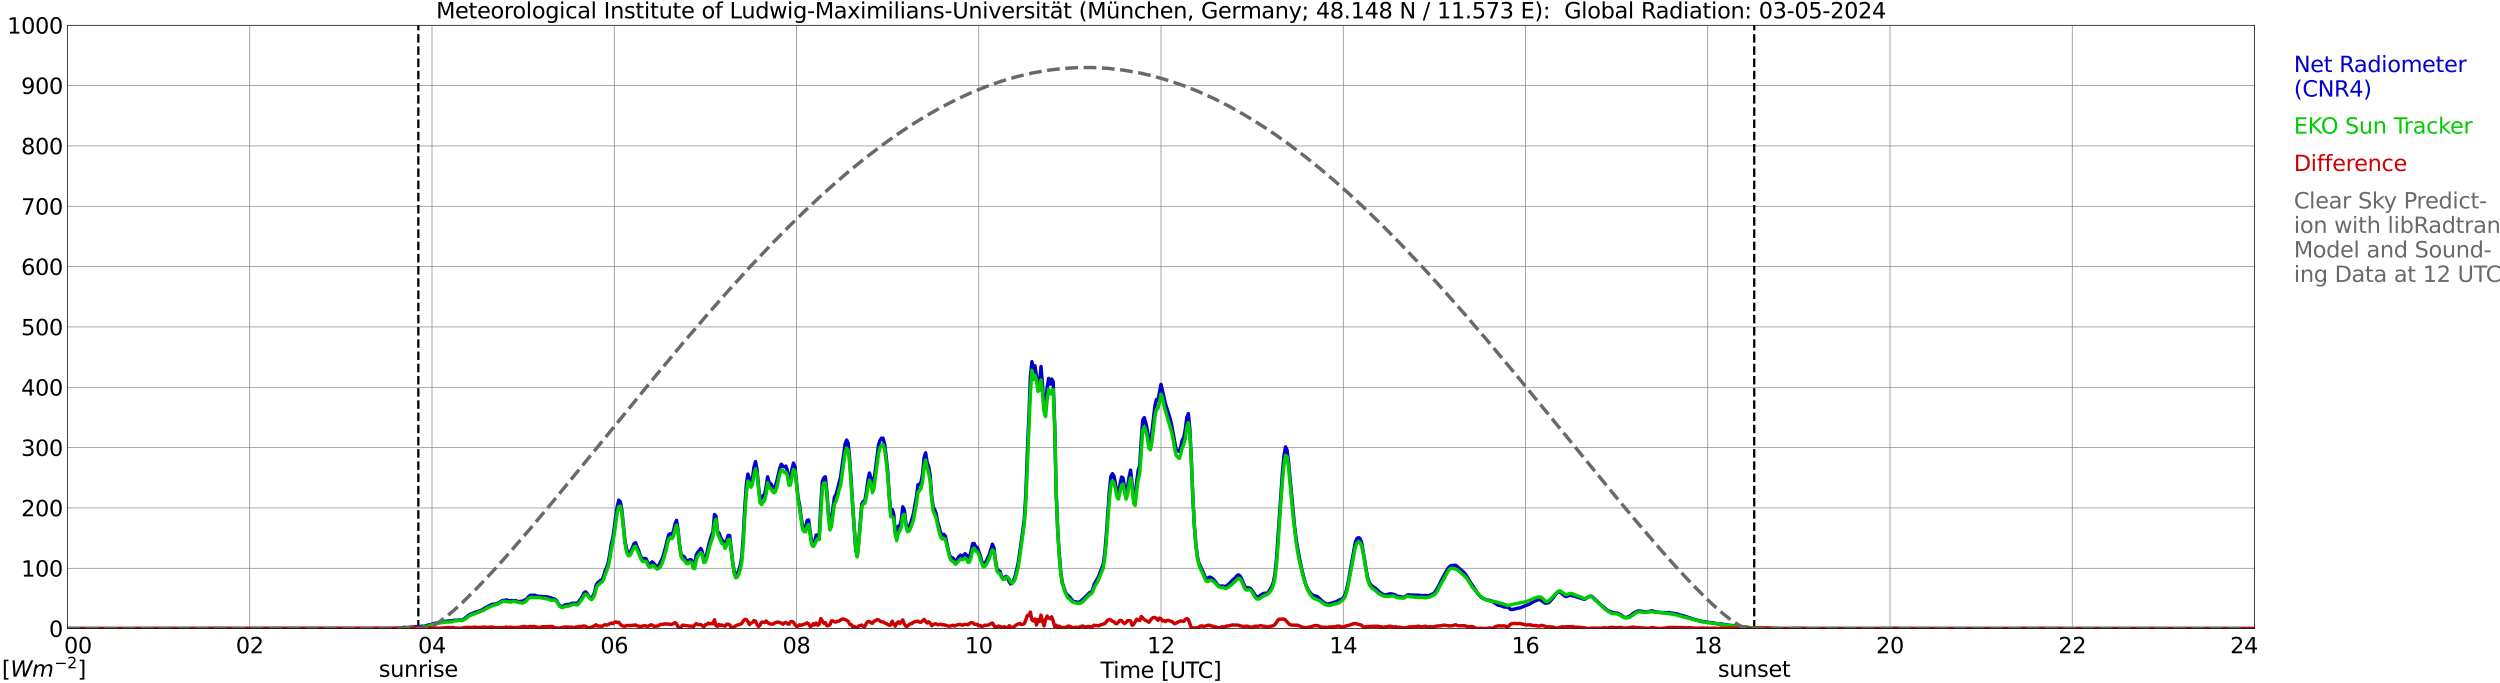 <?xml version="1.0" encoding="utf-8" standalone="no"?>
<!DOCTYPE svg PUBLIC "-//W3C//DTD SVG 1.1//EN"
  "http://www.w3.org/Graphics/SVG/1.1/DTD/svg11.dtd">
<svg xmlns:xlink="http://www.w3.org/1999/xlink" width="1085.4pt" height="296.64pt" viewBox="0 0 1085.4 296.64" xmlns="http://www.w3.org/2000/svg" version="1.1">
 <defs>
  <style type="text/css">*{stroke-linejoin: round; stroke-linecap: butt}</style>
 </defs>
 <g id="figure_1">
  <g id="patch_1">
   <path d="M 0 296.64 
L 1085.4 296.64 
L 1085.4 0 
L 0 0 
z
" style="fill: #ffffff"/>
  </g>
  <g id="axes_1">
   <g id="patch_2">
    <path d="M 29.306 272.909 
L 978.814 272.909 
L 978.814 10.976 
L 29.306 10.976 
z
" style="fill: #ffffff"/>
   </g>
   <g id="patch_3">
    <path d="M 978.814 272.909 
L 978.814 272.909 
L 978.814 10.976 
L 978.814 10.976 
z
" clip-path="url(#p3fea9f2484)" style="fill: #d3d3d3; opacity: 0.25; stroke: #d3d3d3; stroke-linejoin: miter"/>
   </g>
   <g id="matplotlib.axis_1">
    <g id="xtick_1">
     <g id="line2d_1">
      <path d="M 29.306 272.909 
L 29.306 10.976 
" clip-path="url(#p3fea9f2484)" style="fill: none; stroke: #808080; stroke-width: 0.3; stroke-linecap: square"/>
     </g>
     <g id="line2d_2"/>
     <g id="text_1">
      <!--    00 -->
      <g transform="translate(18.733 283.627) scale(0.095 -0.095)">
       <defs>
        <path id="DejaVuSans-20" transform="scale(0.016)"/>
        <path id="DejaVuSans-30" d="M 2034 4250 
Q 1547 4250 1301 3770 
Q 1056 3291 1056 2328 
Q 1056 1369 1301 889 
Q 1547 409 2034 409 
Q 2525 409 2770 889 
Q 3016 1369 3016 2328 
Q 3016 3291 2770 3770 
Q 2525 4250 2034 4250 
z
M 2034 4750 
Q 2819 4750 3233 4129 
Q 3647 3509 3647 2328 
Q 3647 1150 3233 529 
Q 2819 -91 2034 -91 
Q 1250 -91 836 529 
Q 422 1150 422 2328 
Q 422 3509 836 4129 
Q 1250 4750 2034 4750 
z
" transform="scale(0.016)"/>
       </defs>
       <use xlink:href="#DejaVuSans-20"/>
       <use xlink:href="#DejaVuSans-20" transform="translate(31.787 0)"/>
       <use xlink:href="#DejaVuSans-20" transform="translate(63.574 0)"/>
       <use xlink:href="#DejaVuSans-30" transform="translate(95.361 0)"/>
       <use xlink:href="#DejaVuSans-30" transform="translate(158.984 0)"/>
      </g>
     </g>
    </g>
    <g id="xtick_2">
     <g id="line2d_3">
      <path d="M 108.431 272.909 
L 108.431 10.976 
" clip-path="url(#p3fea9f2484)" style="fill: none; stroke: #808080; stroke-width: 0.3; stroke-linecap: square"/>
     </g>
     <g id="line2d_4"/>
     <g id="text_2">
      <!-- 02 -->
      <g transform="translate(102.387 283.627) scale(0.095 -0.095)">
       <defs>
        <path id="DejaVuSans-32" d="M 1228 531 
L 3431 531 
L 3431 0 
L 469 0 
L 469 531 
Q 828 903 1448 1529 
Q 2069 2156 2228 2338 
Q 2531 2678 2651 2914 
Q 2772 3150 2772 3378 
Q 2772 3750 2511 3984 
Q 2250 4219 1831 4219 
Q 1534 4219 1204 4116 
Q 875 4013 500 3803 
L 500 4441 
Q 881 4594 1212 4672 
Q 1544 4750 1819 4750 
Q 2544 4750 2975 4387 
Q 3406 4025 3406 3419 
Q 3406 3131 3298 2873 
Q 3191 2616 2906 2266 
Q 2828 2175 2409 1742 
Q 1991 1309 1228 531 
z
" transform="scale(0.016)"/>
       </defs>
       <use xlink:href="#DejaVuSans-30"/>
       <use xlink:href="#DejaVuSans-32" transform="translate(63.623 0)"/>
      </g>
     </g>
    </g>
    <g id="xtick_3">
     <g id="line2d_5">
      <path d="M 187.557 272.909 
L 187.557 10.976 
" clip-path="url(#p3fea9f2484)" style="fill: none; stroke: #808080; stroke-width: 0.3; stroke-linecap: square"/>
     </g>
     <g id="line2d_6"/>
     <g id="text_3">
      <!-- 04 -->
      <g transform="translate(181.513 283.627) scale(0.095 -0.095)">
       <defs>
        <path id="DejaVuSans-34" d="M 2419 4116 
L 825 1625 
L 2419 1625 
L 2419 4116 
z
M 2253 4666 
L 3047 4666 
L 3047 1625 
L 3713 1625 
L 3713 1100 
L 3047 1100 
L 3047 0 
L 2419 0 
L 2419 1100 
L 313 1100 
L 313 1709 
L 2253 4666 
z
" transform="scale(0.016)"/>
       </defs>
       <use xlink:href="#DejaVuSans-30"/>
       <use xlink:href="#DejaVuSans-34" transform="translate(63.623 0)"/>
      </g>
     </g>
    </g>
    <g id="xtick_4">
     <g id="line2d_7">
      <path d="M 266.683 272.909 
L 266.683 10.976 
" clip-path="url(#p3fea9f2484)" style="fill: none; stroke: #808080; stroke-width: 0.3; stroke-linecap: square"/>
     </g>
     <g id="line2d_8"/>
     <g id="text_4">
      <!-- 06 -->
      <g transform="translate(260.638 283.627) scale(0.095 -0.095)">
       <defs>
        <path id="DejaVuSans-36" d="M 2113 2584 
Q 1688 2584 1439 2293 
Q 1191 2003 1191 1497 
Q 1191 994 1439 701 
Q 1688 409 2113 409 
Q 2538 409 2786 701 
Q 3034 994 3034 1497 
Q 3034 2003 2786 2293 
Q 2538 2584 2113 2584 
z
M 3366 4563 
L 3366 3988 
Q 3128 4100 2886 4159 
Q 2644 4219 2406 4219 
Q 1781 4219 1451 3797 
Q 1122 3375 1075 2522 
Q 1259 2794 1537 2939 
Q 1816 3084 2150 3084 
Q 2853 3084 3261 2657 
Q 3669 2231 3669 1497 
Q 3669 778 3244 343 
Q 2819 -91 2113 -91 
Q 1303 -91 875 529 
Q 447 1150 447 2328 
Q 447 3434 972 4092 
Q 1497 4750 2381 4750 
Q 2619 4750 2861 4703 
Q 3103 4656 3366 4563 
z
" transform="scale(0.016)"/>
       </defs>
       <use xlink:href="#DejaVuSans-30"/>
       <use xlink:href="#DejaVuSans-36" transform="translate(63.623 0)"/>
      </g>
     </g>
    </g>
    <g id="xtick_5">
     <g id="line2d_9">
      <path d="M 345.808 272.909 
L 345.808 10.976 
" clip-path="url(#p3fea9f2484)" style="fill: none; stroke: #808080; stroke-width: 0.3; stroke-linecap: square"/>
     </g>
     <g id="line2d_10"/>
     <g id="text_5">
      <!-- 08 -->
      <g transform="translate(339.764 283.627) scale(0.095 -0.095)">
       <defs>
        <path id="DejaVuSans-38" d="M 2034 2216 
Q 1584 2216 1326 1975 
Q 1069 1734 1069 1313 
Q 1069 891 1326 650 
Q 1584 409 2034 409 
Q 2484 409 2743 651 
Q 3003 894 3003 1313 
Q 3003 1734 2745 1975 
Q 2488 2216 2034 2216 
z
M 1403 2484 
Q 997 2584 770 2862 
Q 544 3141 544 3541 
Q 544 4100 942 4425 
Q 1341 4750 2034 4750 
Q 2731 4750 3128 4425 
Q 3525 4100 3525 3541 
Q 3525 3141 3298 2862 
Q 3072 2584 2669 2484 
Q 3125 2378 3379 2068 
Q 3634 1759 3634 1313 
Q 3634 634 3220 271 
Q 2806 -91 2034 -91 
Q 1263 -91 848 271 
Q 434 634 434 1313 
Q 434 1759 690 2068 
Q 947 2378 1403 2484 
z
M 1172 3481 
Q 1172 3119 1398 2916 
Q 1625 2713 2034 2713 
Q 2441 2713 2670 2916 
Q 2900 3119 2900 3481 
Q 2900 3844 2670 4047 
Q 2441 4250 2034 4250 
Q 1625 4250 1398 4047 
Q 1172 3844 1172 3481 
z
" transform="scale(0.016)"/>
       </defs>
       <use xlink:href="#DejaVuSans-30"/>
       <use xlink:href="#DejaVuSans-38" transform="translate(63.623 0)"/>
      </g>
     </g>
    </g>
    <g id="xtick_6">
     <g id="line2d_11">
      <path d="M 424.934 272.909 
L 424.934 10.976 
" clip-path="url(#p3fea9f2484)" style="fill: none; stroke: #808080; stroke-width: 0.3; stroke-linecap: square"/>
     </g>
     <g id="line2d_12"/>
     <g id="text_6">
      <!-- 10 -->
      <g transform="translate(418.89 283.627) scale(0.095 -0.095)">
       <defs>
        <path id="DejaVuSans-31" d="M 794 531 
L 1825 531 
L 1825 4091 
L 703 3866 
L 703 4441 
L 1819 4666 
L 2450 4666 
L 2450 531 
L 3481 531 
L 3481 0 
L 794 0 
L 794 531 
z
" transform="scale(0.016)"/>
       </defs>
       <use xlink:href="#DejaVuSans-31"/>
       <use xlink:href="#DejaVuSans-30" transform="translate(63.623 0)"/>
      </g>
     </g>
    </g>
    <g id="xtick_7">
     <g id="line2d_13">
      <path d="M 504.06 272.909 
L 504.06 10.976 
" clip-path="url(#p3fea9f2484)" style="fill: none; stroke: #808080; stroke-width: 0.3; stroke-linecap: square"/>
     </g>
     <g id="line2d_14"/>
     <g id="text_7">
      <!-- 12 -->
      <g transform="translate(498.015 283.627) scale(0.095 -0.095)">
       <use xlink:href="#DejaVuSans-31"/>
       <use xlink:href="#DejaVuSans-32" transform="translate(63.623 0)"/>
      </g>
     </g>
    </g>
    <g id="xtick_8">
     <g id="line2d_15">
      <path d="M 583.185 272.909 
L 583.185 10.976 
" clip-path="url(#p3fea9f2484)" style="fill: none; stroke: #808080; stroke-width: 0.3; stroke-linecap: square"/>
     </g>
     <g id="line2d_16"/>
     <g id="text_8">
      <!-- 14 -->
      <g transform="translate(577.141 283.627) scale(0.095 -0.095)">
       <use xlink:href="#DejaVuSans-31"/>
       <use xlink:href="#DejaVuSans-34" transform="translate(63.623 0)"/>
      </g>
     </g>
    </g>
    <g id="xtick_9">
     <g id="line2d_17">
      <path d="M 662.311 272.909 
L 662.311 10.976 
" clip-path="url(#p3fea9f2484)" style="fill: none; stroke: #808080; stroke-width: 0.3; stroke-linecap: square"/>
     </g>
     <g id="line2d_18"/>
     <g id="text_9">
      <!-- 16 -->
      <g transform="translate(656.267 283.627) scale(0.095 -0.095)">
       <use xlink:href="#DejaVuSans-31"/>
       <use xlink:href="#DejaVuSans-36" transform="translate(63.623 0)"/>
      </g>
     </g>
    </g>
    <g id="xtick_10">
     <g id="line2d_19">
      <path d="M 741.437 272.909 
L 741.437 10.976 
" clip-path="url(#p3fea9f2484)" style="fill: none; stroke: #808080; stroke-width: 0.3; stroke-linecap: square"/>
     </g>
     <g id="line2d_20"/>
     <g id="text_10">
      <!-- 18 -->
      <g transform="translate(735.392 283.627) scale(0.095 -0.095)">
       <use xlink:href="#DejaVuSans-31"/>
       <use xlink:href="#DejaVuSans-38" transform="translate(63.623 0)"/>
      </g>
     </g>
    </g>
    <g id="xtick_11">
     <g id="line2d_21">
      <path d="M 820.562 272.909 
L 820.562 10.976 
" clip-path="url(#p3fea9f2484)" style="fill: none; stroke: #808080; stroke-width: 0.3; stroke-linecap: square"/>
     </g>
     <g id="line2d_22"/>
     <g id="text_11">
      <!-- 20 -->
      <g transform="translate(814.518 283.627) scale(0.095 -0.095)">
       <use xlink:href="#DejaVuSans-32"/>
       <use xlink:href="#DejaVuSans-30" transform="translate(63.623 0)"/>
      </g>
     </g>
    </g>
    <g id="xtick_12">
     <g id="line2d_23">
      <path d="M 899.688 272.909 
L 899.688 10.976 
" clip-path="url(#p3fea9f2484)" style="fill: none; stroke: #808080; stroke-width: 0.3; stroke-linecap: square"/>
     </g>
     <g id="line2d_24"/>
     <g id="text_12">
      <!-- 22 -->
      <g transform="translate(893.644 283.627) scale(0.095 -0.095)">
       <use xlink:href="#DejaVuSans-32"/>
       <use xlink:href="#DejaVuSans-32" transform="translate(63.623 0)"/>
      </g>
     </g>
    </g>
    <g id="xtick_13">
     <g id="line2d_25">
      <path d="M 978.814 272.909 
L 978.814 10.976 
" clip-path="url(#p3fea9f2484)" style="fill: none; stroke: #808080; stroke-width: 0.3; stroke-linecap: square"/>
     </g>
     <g id="line2d_26"/>
     <g id="text_13">
      <!-- 24    -->
      <g transform="translate(968.241 283.627) scale(0.095 -0.095)">
       <use xlink:href="#DejaVuSans-32"/>
       <use xlink:href="#DejaVuSans-34" transform="translate(63.623 0)"/>
       <use xlink:href="#DejaVuSans-20" transform="translate(127.246 0)"/>
       <use xlink:href="#DejaVuSans-20" transform="translate(159.033 0)"/>
       <use xlink:href="#DejaVuSans-20" transform="translate(190.82 0)"/>
      </g>
     </g>
    </g>
    <g id="text_14">
     <!-- Time [UTC] -->
     <g transform="translate(477.806 294.322) scale(0.095 -0.095)">
      <defs>
       <path id="DejaVuSans-54" d="M -19 4666 
L 3928 4666 
L 3928 4134 
L 2272 4134 
L 2272 0 
L 1638 0 
L 1638 4134 
L -19 4134 
L -19 4666 
z
" transform="scale(0.016)"/>
       <path id="DejaVuSans-69" d="M 603 3500 
L 1178 3500 
L 1178 0 
L 603 0 
L 603 3500 
z
M 603 4863 
L 1178 4863 
L 1178 4134 
L 603 4134 
L 603 4863 
z
" transform="scale(0.016)"/>
       <path id="DejaVuSans-6d" d="M 3328 2828 
Q 3544 3216 3844 3400 
Q 4144 3584 4550 3584 
Q 5097 3584 5394 3201 
Q 5691 2819 5691 2113 
L 5691 0 
L 5113 0 
L 5113 2094 
Q 5113 2597 4934 2840 
Q 4756 3084 4391 3084 
Q 3944 3084 3684 2787 
Q 3425 2491 3425 1978 
L 3425 0 
L 2847 0 
L 2847 2094 
Q 2847 2600 2669 2842 
Q 2491 3084 2119 3084 
Q 1678 3084 1418 2786 
Q 1159 2488 1159 1978 
L 1159 0 
L 581 0 
L 581 3500 
L 1159 3500 
L 1159 2956 
Q 1356 3278 1631 3431 
Q 1906 3584 2284 3584 
Q 2666 3584 2933 3390 
Q 3200 3197 3328 2828 
z
" transform="scale(0.016)"/>
       <path id="DejaVuSans-65" d="M 3597 1894 
L 3597 1613 
L 953 1613 
Q 991 1019 1311 708 
Q 1631 397 2203 397 
Q 2534 397 2845 478 
Q 3156 559 3463 722 
L 3463 178 
Q 3153 47 2828 -22 
Q 2503 -91 2169 -91 
Q 1331 -91 842 396 
Q 353 884 353 1716 
Q 353 2575 817 3079 
Q 1281 3584 2069 3584 
Q 2775 3584 3186 3129 
Q 3597 2675 3597 1894 
z
M 3022 2063 
Q 3016 2534 2758 2815 
Q 2500 3097 2075 3097 
Q 1594 3097 1305 2825 
Q 1016 2553 972 2059 
L 3022 2063 
z
" transform="scale(0.016)"/>
       <path id="DejaVuSans-5b" d="M 550 4863 
L 1875 4863 
L 1875 4416 
L 1125 4416 
L 1125 -397 
L 1875 -397 
L 1875 -844 
L 550 -844 
L 550 4863 
z
" transform="scale(0.016)"/>
       <path id="DejaVuSans-55" d="M 556 4666 
L 1191 4666 
L 1191 1831 
Q 1191 1081 1462 751 
Q 1734 422 2344 422 
Q 2950 422 3222 751 
Q 3494 1081 3494 1831 
L 3494 4666 
L 4128 4666 
L 4128 1753 
Q 4128 841 3676 375 
Q 3225 -91 2344 -91 
Q 1459 -91 1007 375 
Q 556 841 556 1753 
L 556 4666 
z
" transform="scale(0.016)"/>
       <path id="DejaVuSans-43" d="M 4122 4306 
L 4122 3641 
Q 3803 3938 3442 4084 
Q 3081 4231 2675 4231 
Q 1875 4231 1450 3742 
Q 1025 3253 1025 2328 
Q 1025 1406 1450 917 
Q 1875 428 2675 428 
Q 3081 428 3442 575 
Q 3803 722 4122 1019 
L 4122 359 
Q 3791 134 3420 21 
Q 3050 -91 2638 -91 
Q 1578 -91 968 557 
Q 359 1206 359 2328 
Q 359 3453 968 4101 
Q 1578 4750 2638 4750 
Q 3056 4750 3426 4639 
Q 3797 4528 4122 4306 
z
" transform="scale(0.016)"/>
       <path id="DejaVuSans-5d" d="M 1947 4863 
L 1947 -844 
L 622 -844 
L 622 -397 
L 1369 -397 
L 1369 4416 
L 622 4416 
L 622 4863 
L 1947 4863 
z
" transform="scale(0.016)"/>
      </defs>
      <use xlink:href="#DejaVuSans-54"/>
      <use xlink:href="#DejaVuSans-69" transform="translate(57.959 0)"/>
      <use xlink:href="#DejaVuSans-6d" transform="translate(85.742 0)"/>
      <use xlink:href="#DejaVuSans-65" transform="translate(183.154 0)"/>
      <use xlink:href="#DejaVuSans-20" transform="translate(244.678 0)"/>
      <use xlink:href="#DejaVuSans-5b" transform="translate(276.465 0)"/>
      <use xlink:href="#DejaVuSans-55" transform="translate(315.479 0)"/>
      <use xlink:href="#DejaVuSans-54" transform="translate(388.672 0)"/>
      <use xlink:href="#DejaVuSans-43" transform="translate(443.881 0)"/>
      <use xlink:href="#DejaVuSans-5d" transform="translate(513.705 0)"/>
     </g>
    </g>
   </g>
   <g id="matplotlib.axis_2">
    <g id="ytick_1">
     <g id="line2d_27">
      <path d="M 29.306 272.909 
L 978.814 272.909 
" clip-path="url(#p3fea9f2484)" style="fill: none; stroke: #808080; stroke-width: 0.3; stroke-linecap: square"/>
     </g>
     <g id="line2d_28"/>
     <g id="text_15">
      <!-- 0 -->
      <g transform="translate(21.261 276.518) scale(0.095 -0.095)">
       <use xlink:href="#DejaVuSans-30"/>
      </g>
     </g>
    </g>
    <g id="ytick_2">
     <g id="line2d_29">
      <path d="M 29.306 246.715 
L 978.814 246.715 
" clip-path="url(#p3fea9f2484)" style="fill: none; stroke: #808080; stroke-width: 0.3; stroke-linecap: square"/>
     </g>
     <g id="line2d_30"/>
     <g id="text_16">
      <!-- 100 -->
      <g transform="translate(9.173 250.325) scale(0.095 -0.095)">
       <use xlink:href="#DejaVuSans-31"/>
       <use xlink:href="#DejaVuSans-30" transform="translate(63.623 0)"/>
       <use xlink:href="#DejaVuSans-30" transform="translate(127.246 0)"/>
      </g>
     </g>
    </g>
    <g id="ytick_3">
     <g id="line2d_31">
      <path d="M 29.306 220.522 
L 978.814 220.522 
" clip-path="url(#p3fea9f2484)" style="fill: none; stroke: #808080; stroke-width: 0.3; stroke-linecap: square"/>
     </g>
     <g id="line2d_32"/>
     <g id="text_17">
      <!-- 200 -->
      <g transform="translate(9.173 224.131) scale(0.095 -0.095)">
       <use xlink:href="#DejaVuSans-32"/>
       <use xlink:href="#DejaVuSans-30" transform="translate(63.623 0)"/>
       <use xlink:href="#DejaVuSans-30" transform="translate(127.246 0)"/>
      </g>
     </g>
    </g>
    <g id="ytick_4">
     <g id="line2d_33">
      <path d="M 29.306 194.329 
L 978.814 194.329 
" clip-path="url(#p3fea9f2484)" style="fill: none; stroke: #808080; stroke-width: 0.3; stroke-linecap: square"/>
     </g>
     <g id="line2d_34"/>
     <g id="text_18">
      <!-- 300 -->
      <g transform="translate(9.173 197.938) scale(0.095 -0.095)">
       <defs>
        <path id="DejaVuSans-33" d="M 2597 2516 
Q 3050 2419 3304 2112 
Q 3559 1806 3559 1356 
Q 3559 666 3084 287 
Q 2609 -91 1734 -91 
Q 1441 -91 1130 -33 
Q 819 25 488 141 
L 488 750 
Q 750 597 1062 519 
Q 1375 441 1716 441 
Q 2309 441 2620 675 
Q 2931 909 2931 1356 
Q 2931 1769 2642 2001 
Q 2353 2234 1838 2234 
L 1294 2234 
L 1294 2753 
L 1863 2753 
Q 2328 2753 2575 2939 
Q 2822 3125 2822 3475 
Q 2822 3834 2567 4026 
Q 2313 4219 1838 4219 
Q 1578 4219 1281 4162 
Q 984 4106 628 3988 
L 628 4550 
Q 988 4650 1302 4700 
Q 1616 4750 1894 4750 
Q 2613 4750 3031 4423 
Q 3450 4097 3450 3541 
Q 3450 3153 3228 2886 
Q 3006 2619 2597 2516 
z
" transform="scale(0.016)"/>
       </defs>
       <use xlink:href="#DejaVuSans-33"/>
       <use xlink:href="#DejaVuSans-30" transform="translate(63.623 0)"/>
       <use xlink:href="#DejaVuSans-30" transform="translate(127.246 0)"/>
      </g>
     </g>
    </g>
    <g id="ytick_5">
     <g id="line2d_35">
      <path d="M 29.306 168.136 
L 978.814 168.136 
" clip-path="url(#p3fea9f2484)" style="fill: none; stroke: #808080; stroke-width: 0.3; stroke-linecap: square"/>
     </g>
     <g id="line2d_36"/>
     <g id="text_19">
      <!-- 400 -->
      <g transform="translate(9.173 171.745) scale(0.095 -0.095)">
       <use xlink:href="#DejaVuSans-34"/>
       <use xlink:href="#DejaVuSans-30" transform="translate(63.623 0)"/>
       <use xlink:href="#DejaVuSans-30" transform="translate(127.246 0)"/>
      </g>
     </g>
    </g>
    <g id="ytick_6">
     <g id="line2d_37">
      <path d="M 29.306 141.942 
L 978.814 141.942 
" clip-path="url(#p3fea9f2484)" style="fill: none; stroke: #808080; stroke-width: 0.3; stroke-linecap: square"/>
     </g>
     <g id="line2d_38"/>
     <g id="text_20">
      <!-- 500 -->
      <g transform="translate(9.173 145.551) scale(0.095 -0.095)">
       <defs>
        <path id="DejaVuSans-35" d="M 691 4666 
L 3169 4666 
L 3169 4134 
L 1269 4134 
L 1269 2991 
Q 1406 3038 1543 3061 
Q 1681 3084 1819 3084 
Q 2600 3084 3056 2656 
Q 3513 2228 3513 1497 
Q 3513 744 3044 326 
Q 2575 -91 1722 -91 
Q 1428 -91 1123 -41 
Q 819 9 494 109 
L 494 744 
Q 775 591 1075 516 
Q 1375 441 1709 441 
Q 2250 441 2565 725 
Q 2881 1009 2881 1497 
Q 2881 1984 2565 2268 
Q 2250 2553 1709 2553 
Q 1456 2553 1204 2497 
Q 953 2441 691 2322 
L 691 4666 
z
" transform="scale(0.016)"/>
       </defs>
       <use xlink:href="#DejaVuSans-35"/>
       <use xlink:href="#DejaVuSans-30" transform="translate(63.623 0)"/>
       <use xlink:href="#DejaVuSans-30" transform="translate(127.246 0)"/>
      </g>
     </g>
    </g>
    <g id="ytick_7">
     <g id="line2d_39">
      <path d="M 29.306 115.749 
L 978.814 115.749 
" clip-path="url(#p3fea9f2484)" style="fill: none; stroke: #808080; stroke-width: 0.3; stroke-linecap: square"/>
     </g>
     <g id="line2d_40"/>
     <g id="text_21">
      <!-- 600 -->
      <g transform="translate(9.173 119.358) scale(0.095 -0.095)">
       <use xlink:href="#DejaVuSans-36"/>
       <use xlink:href="#DejaVuSans-30" transform="translate(63.623 0)"/>
       <use xlink:href="#DejaVuSans-30" transform="translate(127.246 0)"/>
      </g>
     </g>
    </g>
    <g id="ytick_8">
     <g id="line2d_41">
      <path d="M 29.306 89.556 
L 978.814 89.556 
" clip-path="url(#p3fea9f2484)" style="fill: none; stroke: #808080; stroke-width: 0.3; stroke-linecap: square"/>
     </g>
     <g id="line2d_42"/>
     <g id="text_22">
      <!-- 700 -->
      <g transform="translate(9.173 93.165) scale(0.095 -0.095)">
       <defs>
        <path id="DejaVuSans-37" d="M 525 4666 
L 3525 4666 
L 3525 4397 
L 1831 0 
L 1172 0 
L 2766 4134 
L 525 4134 
L 525 4666 
z
" transform="scale(0.016)"/>
       </defs>
       <use xlink:href="#DejaVuSans-37"/>
       <use xlink:href="#DejaVuSans-30" transform="translate(63.623 0)"/>
       <use xlink:href="#DejaVuSans-30" transform="translate(127.246 0)"/>
      </g>
     </g>
    </g>
    <g id="ytick_9">
     <g id="line2d_43">
      <path d="M 29.306 63.362 
L 978.814 63.362 
" clip-path="url(#p3fea9f2484)" style="fill: none; stroke: #808080; stroke-width: 0.3; stroke-linecap: square"/>
     </g>
     <g id="line2d_44"/>
     <g id="text_23">
      <!-- 800 -->
      <g transform="translate(9.173 66.972) scale(0.095 -0.095)">
       <use xlink:href="#DejaVuSans-38"/>
       <use xlink:href="#DejaVuSans-30" transform="translate(63.623 0)"/>
       <use xlink:href="#DejaVuSans-30" transform="translate(127.246 0)"/>
      </g>
     </g>
    </g>
    <g id="ytick_10">
     <g id="line2d_45">
      <path d="M 29.306 37.169 
L 978.814 37.169 
" clip-path="url(#p3fea9f2484)" style="fill: none; stroke: #808080; stroke-width: 0.3; stroke-linecap: square"/>
     </g>
     <g id="line2d_46"/>
     <g id="text_24">
      <!-- 900 -->
      <g transform="translate(9.173 40.778) scale(0.095 -0.095)">
       <defs>
        <path id="DejaVuSans-39" d="M 703 97 
L 703 672 
Q 941 559 1184 500 
Q 1428 441 1663 441 
Q 2288 441 2617 861 
Q 2947 1281 2994 2138 
Q 2813 1869 2534 1725 
Q 2256 1581 1919 1581 
Q 1219 1581 811 2004 
Q 403 2428 403 3163 
Q 403 3881 828 4315 
Q 1253 4750 1959 4750 
Q 2769 4750 3195 4129 
Q 3622 3509 3622 2328 
Q 3622 1225 3098 567 
Q 2575 -91 1691 -91 
Q 1453 -91 1209 -44 
Q 966 3 703 97 
z
M 1959 2075 
Q 2384 2075 2632 2365 
Q 2881 2656 2881 3163 
Q 2881 3666 2632 3958 
Q 2384 4250 1959 4250 
Q 1534 4250 1286 3958 
Q 1038 3666 1038 3163 
Q 1038 2656 1286 2365 
Q 1534 2075 1959 2075 
z
" transform="scale(0.016)"/>
       </defs>
       <use xlink:href="#DejaVuSans-39"/>
       <use xlink:href="#DejaVuSans-30" transform="translate(63.623 0)"/>
       <use xlink:href="#DejaVuSans-30" transform="translate(127.246 0)"/>
      </g>
     </g>
    </g>
    <g id="ytick_11">
     <g id="line2d_47">
      <path d="M 29.306 10.976 
L 978.814 10.976 
" clip-path="url(#p3fea9f2484)" style="fill: none; stroke: #808080; stroke-width: 0.3; stroke-linecap: square"/>
     </g>
     <g id="line2d_48"/>
     <g id="text_25">
      <!-- 1000 -->
      <g transform="translate(3.128 14.585) scale(0.095 -0.095)">
       <use xlink:href="#DejaVuSans-31"/>
       <use xlink:href="#DejaVuSans-30" transform="translate(63.623 0)"/>
       <use xlink:href="#DejaVuSans-30" transform="translate(127.246 0)"/>
       <use xlink:href="#DejaVuSans-30" transform="translate(190.869 0)"/>
      </g>
     </g>
    </g>
   </g>
   <g id="line2d_49">
    <path d="M 181.623 272.909 
L 181.623 10.976 
" clip-path="url(#p3fea9f2484)" style="fill: none; stroke-dasharray: 3.7,1.6; stroke-dashoffset: 0; stroke: #000000"/>
   </g>
   <g id="line2d_50">
    <path d="M 761.614 272.909 
L 761.614 10.976 
" clip-path="url(#p3fea9f2484)" style="fill: none; stroke-dasharray: 3.7,1.6; stroke-dashoffset: 0; stroke: #000000"/>
   </g>
   <g id="line2d_51">
    <path d="M 29.306 272.909 
L 174.37 272.909 
L 175.029 272.401 
L 175.688 272.359 
L 176.348 272.461 
L 179.645 272.196 
L 180.963 272.037 
L 182.282 272.037 
L 182.941 271.874 
L 184.26 271.892 
L 185.579 271.447 
L 186.898 271.206 
L 188.216 270.779 
L 188.876 270.599 
L 189.535 270.578 
L 191.513 270.132 
L 194.81 269.564 
L 195.47 269.645 
L 197.448 269.239 
L 198.107 269.32 
L 199.426 269.14 
L 200.085 269.362 
L 201.404 268.773 
L 202.723 267.741 
L 204.042 266.709 
L 205.36 266.282 
L 206.02 265.897 
L 207.339 265.431 
L 207.998 265.349 
L 209.317 264.763 
L 210.635 263.911 
L 212.614 262.9 
L 213.273 262.534 
L 213.932 262.311 
L 214.592 262.353 
L 215.251 262.23 
L 216.57 261.724 
L 217.889 260.834 
L 218.548 260.671 
L 219.207 260.65 
L 219.867 260.428 
L 220.526 260.692 
L 221.186 260.834 
L 223.823 260.752 
L 224.482 261.035 
L 225.142 261.177 
L 227.12 260.954 
L 227.779 260.47 
L 228.439 260.326 
L 229.757 258.767 
L 230.417 258.403 
L 231.076 258.502 
L 231.736 258.403 
L 232.395 258.463 
L 233.054 258.827 
L 237.67 259.173 
L 240.967 260.145 
L 241.626 260.692 
L 242.286 261.926 
L 242.945 262.879 
L 243.604 263.223 
L 244.264 263.406 
L 244.923 262.879 
L 245.583 262.534 
L 247.561 262.353 
L 248.22 261.926 
L 250.858 261.908 
L 251.517 260.834 
L 252.176 260.003 
L 252.836 258.888 
L 253.495 257.491 
L 254.155 256.965 
L 254.814 257.531 
L 255.473 258.686 
L 256.133 259.414 
L 256.792 259.841 
L 257.451 258.746 
L 258.111 257.35 
L 258.77 254.209 
L 259.43 253.012 
L 260.089 252.588 
L 260.748 251.959 
L 261.408 251.716 
L 262.067 250.136 
L 262.726 247.748 
L 263.386 246.349 
L 264.045 244.342 
L 264.705 240.819 
L 265.364 236.382 
L 266.023 233.669 
L 266.683 229.252 
L 267.342 223.922 
L 268.002 219.77 
L 268.661 217.156 
L 269.32 217.908 
L 269.98 221.452 
L 271.298 234.517 
L 271.958 238.163 
L 272.617 239.827 
L 273.277 240.089 
L 273.936 239.237 
L 275.255 236.057 
L 275.914 235.591 
L 276.573 237.456 
L 277.233 238.852 
L 277.892 241 
L 278.552 242.257 
L 279.211 242.724 
L 279.87 242.399 
L 280.53 242.642 
L 281.189 244.324 
L 281.849 245.013 
L 283.167 243.957 
L 283.827 244.526 
L 284.486 245.416 
L 285.145 245.964 
L 285.805 245.762 
L 287.124 243.392 
L 287.783 241.791 
L 289.102 237.11 
L 289.761 234.153 
L 290.42 232.005 
L 291.08 231.701 
L 291.739 231.966 
L 292.399 230.588 
L 293.058 227.508 
L 293.717 225.928 
L 294.377 230.041 
L 295.036 236.686 
L 295.696 240.88 
L 296.355 241.406 
L 297.014 241.668 
L 297.674 242.986 
L 298.333 243.653 
L 299.652 242.925 
L 300.311 243.148 
L 300.971 245.985 
L 301.63 245.275 
L 302.289 240.901 
L 302.949 239.764 
L 304.267 238.145 
L 304.927 239.643 
L 305.586 243.554 
L 306.246 242.276 
L 306.905 240.353 
L 307.564 237.092 
L 308.883 232.472 
L 309.543 230.85 
L 310.202 223.377 
L 310.861 224.147 
L 311.521 230.772 
L 312.18 231.461 
L 312.839 233.302 
L 313.499 234.559 
L 314.158 235.025 
L 314.818 237.029 
L 316.136 232.432 
L 316.796 232.553 
L 318.114 244.201 
L 318.774 248.193 
L 319.433 249.712 
L 320.093 248.981 
L 320.752 247.603 
L 321.411 245.335 
L 322.071 241.689 
L 322.73 232.372 
L 323.39 219.791 
L 324.049 210.291 
L 324.708 205.833 
L 325.368 207.818 
L 326.027 209.175 
L 326.686 207.677 
L 327.346 202.815 
L 328.005 200.424 
L 328.665 203.848 
L 329.324 211.444 
L 329.983 216.792 
L 330.643 216.326 
L 331.302 215.111 
L 331.961 214.707 
L 332.621 211.242 
L 333.28 207.027 
L 333.94 209.662 
L 334.599 209.945 
L 335.258 211.263 
L 335.918 211.891 
L 336.577 211.019 
L 337.236 208.974 
L 338.555 203.24 
L 339.215 201.537 
L 339.874 202.41 
L 340.533 202.713 
L 341.193 202.389 
L 341.852 204.416 
L 342.512 208.751 
L 343.171 207.635 
L 343.83 203.787 
L 344.49 201.074 
L 345.149 202.834 
L 346.468 215.941 
L 347.127 219.184 
L 347.787 224.37 
L 348.446 228.32 
L 349.105 228.867 
L 349.765 228.825 
L 350.424 225.949 
L 351.083 225.727 
L 351.743 231.094 
L 352.402 235.287 
L 353.062 235.146 
L 353.721 234.821 
L 354.38 232.291 
L 355.04 232.432 
L 355.699 232.39 
L 356.359 219.042 
L 357.018 209.034 
L 357.677 207.433 
L 358.337 207.027 
L 358.996 213.733 
L 359.655 222.788 
L 360.315 228.461 
L 360.974 225.261 
L 362.293 215.841 
L 362.952 214.726 
L 363.612 212.397 
L 364.93 207.13 
L 366.909 192.786 
L 367.568 191.044 
L 368.227 192.322 
L 368.887 199.29 
L 369.546 208.465 
L 370.206 219.852 
L 371.524 238.548 
L 372.184 241.406 
L 372.843 234.821 
L 374.162 218.676 
L 374.821 217.664 
L 375.481 217.502 
L 376.14 213.633 
L 376.799 208.547 
L 377.459 205.388 
L 378.118 207.313 
L 378.777 211.627 
L 379.437 208.974 
L 381.415 193.171 
L 382.074 191.125 
L 382.734 190.235 
L 383.393 190.256 
L 384.053 192.828 
L 384.712 198.033 
L 385.371 204.455 
L 386.031 214.524 
L 386.69 222.688 
L 387.349 221.187 
L 388.009 223.236 
L 388.668 231.075 
L 389.328 232.451 
L 389.987 228.461 
L 390.646 228.401 
L 391.306 225.766 
L 391.965 220.074 
L 392.624 221.392 
L 393.284 227.084 
L 393.943 229.818 
L 394.603 228.988 
L 395.262 227.348 
L 395.921 225.381 
L 396.581 223.011 
L 397.899 215.538 
L 398.559 210.451 
L 399.218 210.228 
L 399.878 209.338 
L 400.537 205.794 
L 401.196 198.784 
L 401.856 196.595 
L 402.515 200.647 
L 403.175 202.551 
L 403.834 206.561 
L 404.493 215.435 
L 405.153 220.258 
L 405.812 221.311 
L 406.471 223.073 
L 407.131 226.74 
L 408.45 231.379 
L 409.109 232.451 
L 409.768 232.005 
L 410.428 232.715 
L 411.746 239.138 
L 412.406 241.346 
L 413.065 242.215 
L 413.725 242.236 
L 414.384 243.431 
L 415.043 243.533 
L 416.362 241.608 
L 417.022 241 
L 417.681 241.569 
L 418.34 241.183 
L 419 240.392 
L 419.659 241.081 
L 420.318 242.54 
L 420.978 241.71 
L 421.637 239.177 
L 422.297 235.997 
L 422.956 236.018 
L 423.615 237.474 
L 424.275 237.598 
L 425.593 241.283 
L 426.253 243.735 
L 426.912 245.133 
L 428.231 243.614 
L 429.55 240.636 
L 430.869 236.28 
L 431.528 237.82 
L 432.187 243.31 
L 432.847 247.077 
L 433.506 247.685 
L 434.165 248.051 
L 434.825 250.197 
L 435.484 250.927 
L 436.144 250.723 
L 436.803 250.197 
L 437.462 250.846 
L 438.122 252.507 
L 438.781 253.479 
L 439.44 253.156 
L 440.1 251.86 
L 440.759 250.076 
L 442.078 244.261 
L 444.056 230.528 
L 444.716 225.3 
L 445.375 214.503 
L 446.034 196.291 
L 446.694 181.463 
L 447.353 163.596 
L 448.012 157.032 
L 448.672 161.569 
L 449.331 158.816 
L 449.991 163.455 
L 450.65 165.946 
L 451.309 166.391 
L 451.969 159.12 
L 452.628 167.465 
L 453.287 177.573 
L 453.947 177.047 
L 454.606 168.437 
L 455.266 164.303 
L 455.925 166.776 
L 456.584 164.568 
L 457.244 165.744 
L 457.903 184.501 
L 458.563 214.726 
L 459.222 230.468 
L 459.881 240.311 
L 460.541 248.355 
L 461.2 253.012 
L 462.519 256.884 
L 463.178 258.078 
L 463.838 258.584 
L 464.497 259.233 
L 465.816 261.035 
L 466.475 261.258 
L 467.134 261.219 
L 467.794 261.523 
L 468.453 261.42 
L 469.113 261.096 
L 471.75 258.686 
L 473.069 257.287 
L 473.728 257.125 
L 474.388 256.053 
L 475.047 253.701 
L 477.025 250.178 
L 477.685 248.172 
L 478.344 246.674 
L 479.003 244.709 
L 479.663 240.089 
L 480.322 232.168 
L 481.641 213.146 
L 482.3 206.907 
L 482.96 205.65 
L 483.619 206.642 
L 484.938 213.652 
L 485.597 213.775 
L 486.916 207.13 
L 487.575 207.494 
L 488.235 211.588 
L 488.894 213.997 
L 489.553 211.465 
L 490.213 207.048 
L 490.872 204.112 
L 492.191 216.651 
L 492.85 216.488 
L 493.51 209.013 
L 494.169 204.293 
L 494.828 202.045 
L 495.488 190.945 
L 496.147 182.335 
L 496.807 181.342 
L 497.466 183.611 
L 498.125 186.709 
L 498.785 191.793 
L 499.444 191.733 
L 500.103 187.521 
L 501.422 176.114 
L 502.082 173.44 
L 502.741 173.725 
L 504.06 166.897 
L 506.038 175.527 
L 508.016 181.685 
L 508.675 184.543 
L 510.654 195.4 
L 511.313 195.623 
L 511.972 195.969 
L 512.632 193.941 
L 513.291 191.104 
L 513.95 189.889 
L 514.61 186.426 
L 515.269 181.261 
L 515.929 179.579 
L 516.588 186.384 
L 517.247 200.201 
L 517.907 216.467 
L 518.566 228.642 
L 519.226 236.644 
L 519.885 241.851 
L 520.544 244.505 
L 522.522 248.8 
L 523.182 250.359 
L 523.841 251.231 
L 524.501 250.948 
L 525.16 250.542 
L 525.819 250.804 
L 526.479 251.21 
L 527.797 252.709 
L 528.457 253.701 
L 529.116 254.27 
L 529.776 254.553 
L 530.435 254.39 
L 531.754 254.655 
L 532.413 254.411 
L 533.732 253.397 
L 535.051 251.941 
L 536.369 250.804 
L 537.029 249.935 
L 537.688 249.589 
L 538.348 250.055 
L 539.007 251.189 
L 540.326 254.411 
L 540.985 255.142 
L 542.304 255.22 
L 542.963 255.587 
L 543.623 256.397 
L 544.941 258.382 
L 545.601 258.99 
L 546.26 259.152 
L 548.238 257.814 
L 548.898 257.591 
L 549.557 257.591 
L 550.216 257.429 
L 550.876 256.761 
L 552.195 254.553 
L 552.854 252.771 
L 553.513 249.348 
L 554.173 243.067 
L 556.81 204.597 
L 557.47 197.71 
L 558.129 194.022 
L 558.788 195.421 
L 559.448 200.788 
L 562.085 228.867 
L 562.745 234.132 
L 564.063 241.83 
L 565.382 248.133 
L 566.701 253.094 
L 567.36 254.898 
L 568.02 256.255 
L 569.338 257.958 
L 569.998 258.403 
L 571.976 259.05 
L 574.613 261.481 
L 575.932 262.17 
L 576.592 262.251 
L 579.229 261.523 
L 579.889 261.318 
L 581.867 260.346 
L 582.526 260.184 
L 583.185 259.618 
L 583.845 258.442 
L 584.504 256.478 
L 585.164 253.602 
L 588.46 235.348 
L 589.12 233.849 
L 589.779 233.404 
L 590.439 233.789 
L 591.098 235.348 
L 592.417 242.823 
L 593.076 247.098 
L 593.736 250.521 
L 594.395 252.69 
L 595.054 253.845 
L 595.714 254.492 
L 597.032 255.302 
L 598.351 256.499 
L 599.011 257.167 
L 599.67 257.51 
L 600.329 258.018 
L 600.989 258.22 
L 601.648 258.28 
L 603.626 257.774 
L 604.945 258.018 
L 605.604 258.241 
L 606.923 258.969 
L 607.582 258.969 
L 609.561 259.396 
L 610.879 258.442 
L 611.539 258.199 
L 612.198 258.361 
L 615.495 258.382 
L 617.473 258.605 
L 618.792 258.523 
L 620.111 258.707 
L 622.089 257.856 
L 622.748 257.368 
L 624.067 255.383 
L 626.045 251.454 
L 628.023 247.829 
L 628.683 246.734 
L 629.342 246.024 
L 630.001 245.558 
L 631.98 245.416 
L 635.276 248.253 
L 635.936 248.942 
L 636.595 249.853 
L 638.573 253.115 
L 641.87 258.078 
L 643.189 259.414 
L 644.508 260.085 
L 645.827 260.569 
L 646.486 260.569 
L 647.805 261.035 
L 650.442 262.756 
L 651.761 263.021 
L 653.08 263.547 
L 654.399 263.568 
L 655.058 263.851 
L 655.717 264.501 
L 656.377 264.642 
L 657.695 264.399 
L 659.014 264.014 
L 659.674 263.993 
L 660.333 263.77 
L 661.652 263.204 
L 664.289 262.17 
L 664.949 261.685 
L 667.586 260.388 
L 668.246 260.244 
L 668.905 260.509 
L 670.883 261.908 
L 671.542 261.866 
L 672.202 261.703 
L 672.861 261.198 
L 674.18 259.679 
L 675.499 257.916 
L 676.158 257.248 
L 676.817 257.025 
L 677.477 257.206 
L 678.796 258.301 
L 679.455 258.806 
L 680.114 258.99 
L 681.433 258.463 
L 682.092 258.463 
L 682.752 258.707 
L 683.411 258.767 
L 686.049 259.658 
L 687.368 260.064 
L 688.027 260.145 
L 689.346 259.333 
L 690.005 258.908 
L 690.664 258.827 
L 691.324 259.092 
L 692.643 260.367 
L 695.28 262.819 
L 696.599 263.893 
L 697.918 265.087 
L 699.896 265.816 
L 702.533 266.324 
L 703.852 267.013 
L 704.511 267.578 
L 705.171 267.964 
L 705.83 268.084 
L 706.49 267.984 
L 707.149 267.762 
L 707.808 267.377 
L 709.786 265.797 
L 710.446 265.635 
L 711.105 265.31 
L 711.765 265.25 
L 714.402 265.653 
L 715.062 265.695 
L 717.04 265.19 
L 718.358 265.493 
L 719.018 265.695 
L 721.655 265.978 
L 722.974 265.939 
L 723.633 266.02 
L 724.293 265.939 
L 727.59 266.444 
L 728.249 266.565 
L 729.568 267.052 
L 730.227 267.133 
L 735.502 268.875 
L 737.48 269.402 
L 738.14 269.624 
L 739.459 269.847 
L 742.756 270.334 
L 743.415 270.334 
L 746.052 270.942 
L 747.371 270.881 
L 750.009 271.348 
L 751.987 271.589 
L 753.965 271.874 
L 755.284 272.016 
L 757.262 272.259 
L 757.921 272.238 
L 759.24 272.44 
L 760.559 272.623 
L 761.218 272.521 
L 762.537 272.909 
L 978.154 272.909 
L 978.154 272.909 
" clip-path="url(#p3fea9f2484)" style="fill: none; stroke: #0000cc; stroke-width: 1.5; stroke-linecap: square"/>
   </g>
   <g id="line2d_52">
    <path d="M 28.646 272.872 
L 29.965 272.869 
L 33.921 272.896 
L 35.24 272.896 
L 36.559 272.898 
L 37.878 272.981 
L 40.515 272.885 
L 53.043 272.999 
L 53.703 273.022 
L 55.022 272.891 
L 56.34 272.929 
L 58.319 272.943 
L 67.55 272.911 
L 70.187 272.924 
L 72.166 272.863 
L 73.484 272.877 
L 74.144 272.833 
L 75.462 272.915 
L 78.1 272.982 
L 79.419 272.849 
L 82.056 272.874 
L 86.672 272.938 
L 87.991 272.981 
L 90.628 272.879 
L 96.563 272.867 
L 100.519 272.92 
L 105.794 272.965 
L 110.41 272.85 
L 113.047 272.943 
L 114.366 272.856 
L 117.003 272.921 
L 120.3 272.844 
L 124.257 272.917 
L 127.553 272.835 
L 130.85 272.882 
L 140.741 272.884 
L 142.719 272.885 
L 155.247 272.918 
L 156.566 272.962 
L 159.863 272.978 
L 161.841 272.935 
L 164.479 272.91 
L 166.457 272.943 
L 167.776 272.795 
L 170.413 272.871 
L 173.71 272.688 
L 174.37 272.761 
L 178.985 272.403 
L 180.963 272.549 
L 182.941 272.263 
L 184.26 272.121 
L 184.92 272.095 
L 189.535 270.743 
L 190.854 270.417 
L 194.151 270.059 
L 196.129 269.989 
L 197.448 269.495 
L 198.107 269.539 
L 199.426 269.339 
L 200.085 269.492 
L 200.745 269.382 
L 202.063 268.714 
L 202.723 268.267 
L 203.382 267.663 
L 204.042 267.233 
L 209.976 264.983 
L 211.295 264.108 
L 213.932 262.903 
L 215.91 262.372 
L 217.229 261.684 
L 217.889 261.248 
L 218.548 261.08 
L 221.845 261.383 
L 223.164 261.092 
L 226.461 261.828 
L 227.12 261.81 
L 227.779 261.457 
L 228.439 260.962 
L 229.098 260.153 
L 229.757 259.63 
L 230.417 259.326 
L 234.373 259.461 
L 238.329 260.179 
L 238.989 260.516 
L 239.648 260.728 
L 240.308 260.564 
L 240.967 260.537 
L 241.626 261.069 
L 242.945 263.205 
L 243.604 263.632 
L 244.264 263.81 
L 245.583 263.216 
L 246.901 263.126 
L 247.561 262.918 
L 248.88 262.341 
L 250.198 262.615 
L 250.858 262.578 
L 252.176 260.888 
L 252.836 259.884 
L 253.495 258.61 
L 254.155 258.009 
L 254.814 258.066 
L 256.133 259.894 
L 256.792 260.385 
L 257.451 259.727 
L 258.111 258.449 
L 258.77 255.87 
L 259.43 254.077 
L 260.089 253.719 
L 260.748 252.999 
L 261.408 252.689 
L 262.067 251.603 
L 262.726 249.447 
L 263.386 247.894 
L 264.045 246.025 
L 264.705 242.945 
L 265.364 238.76 
L 266.023 235.804 
L 266.683 231.9 
L 268.002 222.423 
L 268.661 219.897 
L 269.32 219.746 
L 269.98 222.744 
L 271.298 235.518 
L 271.958 239.439 
L 272.617 241.166 
L 273.277 241.359 
L 273.936 240.549 
L 275.255 237.498 
L 275.914 237.182 
L 278.552 243.248 
L 279.211 243.882 
L 279.87 243.682 
L 280.53 243.686 
L 281.189 245.235 
L 281.849 246.225 
L 282.508 246.12 
L 283.167 245.516 
L 283.827 245.53 
L 284.486 246.405 
L 285.145 247.032 
L 285.805 246.934 
L 286.464 246.385 
L 287.124 245.234 
L 287.783 243.642 
L 288.442 241.587 
L 289.102 239.14 
L 289.761 236.152 
L 290.42 233.972 
L 291.08 233.46 
L 291.739 233.858 
L 292.399 232.759 
L 293.058 230.108 
L 293.717 228.02 
L 294.377 230.82 
L 295.036 236.856 
L 295.696 241.557 
L 296.355 242.894 
L 297.014 243.066 
L 297.674 244.231 
L 298.333 244.822 
L 298.992 244.482 
L 299.652 243.984 
L 300.311 244.249 
L 300.971 246.687 
L 301.63 246.844 
L 302.289 243.071 
L 302.949 241.482 
L 304.267 239.873 
L 304.927 240.83 
L 305.586 244.296 
L 306.246 243.955 
L 306.905 242.133 
L 308.224 236.729 
L 309.543 232.938 
L 310.202 227.224 
L 310.861 225.446 
L 311.521 231.73 
L 312.839 234.659 
L 313.499 236.107 
L 314.158 236.255 
L 314.818 238.067 
L 315.477 236.688 
L 316.136 234.343 
L 316.796 234.186 
L 318.774 249.068 
L 319.433 250.884 
L 320.093 250.522 
L 320.752 249.307 
L 321.411 247.236 
L 322.071 243.964 
L 322.73 235.794 
L 323.39 223.802 
L 324.049 214.185 
L 324.708 208.91 
L 325.368 209.58 
L 326.027 211.545 
L 326.686 210.353 
L 327.346 206.293 
L 328.005 203.594 
L 328.665 205.625 
L 329.983 218.329 
L 330.643 219.085 
L 331.302 217.967 
L 331.961 217.327 
L 332.621 214.518 
L 333.28 209.632 
L 333.94 211.856 
L 334.599 211.898 
L 335.258 213.184 
L 335.918 213.998 
L 336.577 213.591 
L 337.236 211.748 
L 338.555 205.804 
L 339.215 203.959 
L 339.874 204.309 
L 340.533 205.171 
L 341.193 205.047 
L 341.852 206.555 
L 342.512 210.657 
L 343.171 210.56 
L 344.49 203.788 
L 345.149 204.544 
L 345.808 209.87 
L 346.468 216.995 
L 347.127 220.848 
L 348.446 229.98 
L 349.105 230.795 
L 349.765 230.935 
L 350.424 228.482 
L 351.083 227.702 
L 352.402 236.471 
L 353.062 237.298 
L 353.721 236.388 
L 354.38 234.71 
L 355.04 233.882 
L 355.699 234.268 
L 357.018 212.396 
L 357.677 209.739 
L 358.337 209.671 
L 358.996 214.986 
L 359.655 224.095 
L 360.315 230.108 
L 360.974 228.605 
L 362.293 218.76 
L 362.952 217.564 
L 363.612 215.625 
L 364.271 212.845 
L 364.93 210.868 
L 366.909 196.715 
L 367.568 194.596 
L 368.227 195.511 
L 368.887 201.23 
L 371.524 238.072 
L 372.184 241.805 
L 372.843 235.987 
L 374.162 220.196 
L 374.821 218.47 
L 375.481 218.501 
L 376.14 215.931 
L 376.799 211.544 
L 377.459 208.47 
L 378.118 209.83 
L 378.777 213.926 
L 379.437 212.128 
L 381.415 197.006 
L 382.074 194.341 
L 382.734 193.193 
L 383.393 193.135 
L 384.053 195.342 
L 384.712 200.057 
L 385.371 206.242 
L 386.69 224.236 
L 387.349 224.408 
L 388.009 225.191 
L 388.668 232.111 
L 389.328 234.731 
L 389.987 231.417 
L 390.646 230.571 
L 391.306 228.807 
L 391.965 223.844 
L 392.624 223.352 
L 393.284 228.093 
L 393.943 230.851 
L 394.603 230.655 
L 395.262 229.482 
L 396.581 225.795 
L 397.899 218.628 
L 398.559 213.678 
L 399.218 212.986 
L 399.878 212.115 
L 400.537 209.166 
L 401.196 202.786 
L 401.856 199.712 
L 402.515 203.076 
L 403.175 205.517 
L 403.834 208.954 
L 404.493 216.704 
L 405.153 221.98 
L 405.812 223.35 
L 406.471 225.092 
L 407.131 228.405 
L 407.79 231.113 
L 408.45 233.288 
L 409.109 234.058 
L 409.768 233.678 
L 410.428 234.19 
L 412.406 242.404 
L 413.065 243.443 
L 413.725 243.701 
L 414.384 244.563 
L 415.043 244.99 
L 415.703 244.078 
L 417.022 242.764 
L 417.681 243.025 
L 418.34 242.813 
L 419 242.234 
L 419.659 242.789 
L 420.318 244.219 
L 420.978 243.943 
L 421.637 241.768 
L 422.297 238.523 
L 422.956 237.971 
L 423.615 239.291 
L 424.275 239.437 
L 424.934 240.626 
L 426.253 244.597 
L 426.912 246.24 
L 427.572 245.922 
L 428.231 245.021 
L 429.55 242.33 
L 430.869 238.702 
L 431.528 239.326 
L 432.847 247.883 
L 433.506 248.796 
L 434.165 248.957 
L 434.825 250.752 
L 435.484 251.563 
L 436.144 251.538 
L 436.803 250.618 
L 437.462 250.532 
L 438.122 251.263 
L 438.781 252.685 
L 439.44 253.161 
L 440.1 252.601 
L 440.759 251.361 
L 442.078 246.289 
L 443.397 237.074 
L 444.716 227.452 
L 445.375 218.287 
L 447.353 170.764 
L 448.012 160.791 
L 448.672 164.87 
L 449.331 162.969 
L 449.991 165.02 
L 450.65 169.914 
L 451.309 169.457 
L 451.969 164.976 
L 452.628 170.738 
L 453.287 178.73 
L 453.947 180.86 
L 454.606 173.866 
L 455.266 168.894 
L 455.925 171.045 
L 456.584 169.67 
L 457.244 169.121 
L 457.903 185.342 
L 458.563 213.279 
L 459.222 231.018 
L 459.881 241.368 
L 460.541 248.924 
L 461.2 253.463 
L 462.519 257.358 
L 463.178 258.894 
L 463.838 259.715 
L 464.497 260.155 
L 465.156 260.99 
L 465.816 261.46 
L 467.134 261.842 
L 468.453 262.015 
L 469.113 261.931 
L 469.772 261.609 
L 473.069 258.149 
L 473.728 257.842 
L 474.388 257.038 
L 475.047 255.165 
L 475.706 253.868 
L 476.366 252.924 
L 479.003 246.683 
L 479.663 242.264 
L 480.322 235.132 
L 481.641 217.086 
L 482.3 210.662 
L 482.96 208.801 
L 483.619 209.653 
L 484.278 212.312 
L 484.938 215.792 
L 485.597 216.649 
L 486.916 210.61 
L 487.575 210.197 
L 488.235 213.765 
L 488.894 216.703 
L 489.553 214.904 
L 490.213 210.517 
L 490.872 207.447 
L 491.532 211.624 
L 492.191 218.513 
L 492.85 219.459 
L 493.51 213.091 
L 494.169 207.922 
L 494.828 205.548 
L 496.147 186.981 
L 496.807 185.237 
L 497.466 187.108 
L 498.125 189.954 
L 498.785 194.54 
L 499.444 195.325 
L 500.103 191.918 
L 501.422 180.918 
L 502.082 177.83 
L 502.741 177.313 
L 503.4 174.658 
L 504.06 171.153 
L 504.719 173.025 
L 505.379 176.333 
L 508.675 187.716 
L 509.335 190.876 
L 509.994 194.719 
L 510.654 197.752 
L 511.972 199.085 
L 512.632 197.277 
L 513.291 194.299 
L 513.95 192.999 
L 514.61 190.414 
L 515.269 185.566 
L 515.929 183.506 
L 516.588 188.382 
L 517.247 200.496 
L 517.907 216.199 
L 518.566 228.925 
L 519.226 237 
L 519.885 242.198 
L 520.544 245.288 
L 521.204 246.987 
L 522.522 249.712 
L 523.182 251.419 
L 523.841 252.452 
L 524.501 252.453 
L 525.16 251.989 
L 525.819 251.951 
L 527.138 252.678 
L 528.457 254.176 
L 529.116 254.733 
L 530.435 255.181 
L 531.094 255.168 
L 531.754 255.423 
L 532.413 255.501 
L 534.391 254.146 
L 537.688 251.074 
L 538.348 251.219 
L 539.007 252.292 
L 540.326 255.329 
L 540.985 256.129 
L 541.644 256.203 
L 542.304 255.978 
L 542.963 256.204 
L 543.623 257.056 
L 544.941 259.399 
L 545.601 260.061 
L 546.26 260.108 
L 546.919 259.948 
L 548.238 258.879 
L 550.216 258.148 
L 550.876 257.547 
L 551.535 256.744 
L 552.195 255.696 
L 552.854 253.991 
L 553.513 251.087 
L 554.173 245.681 
L 554.832 237.217 
L 556.151 217.211 
L 556.81 208.758 
L 557.47 201.787 
L 558.129 197.706 
L 558.788 198.275 
L 559.448 202.967 
L 560.766 217.306 
L 561.426 224.398 
L 562.745 235.548 
L 563.404 239.796 
L 564.723 246.075 
L 566.042 251.17 
L 567.36 255.35 
L 568.679 257.891 
L 569.998 259.493 
L 570.657 259.868 
L 572.635 260.654 
L 573.954 261.577 
L 575.273 262.532 
L 576.592 262.807 
L 577.251 262.855 
L 579.889 262.159 
L 580.548 262.093 
L 581.867 261.346 
L 583.185 260.294 
L 583.845 259.377 
L 584.504 257.681 
L 585.164 254.85 
L 588.46 237.547 
L 589.12 235.88 
L 589.779 235.297 
L 590.439 235.496 
L 591.098 236.842 
L 591.757 239.564 
L 593.736 251.418 
L 594.395 253.573 
L 595.054 254.711 
L 595.714 255.444 
L 597.032 256.272 
L 598.351 257.551 
L 599.67 258.328 
L 600.989 258.883 
L 602.307 258.991 
L 602.967 258.971 
L 604.286 258.711 
L 604.945 258.711 
L 605.604 258.945 
L 606.264 259.355 
L 607.582 259.599 
L 608.242 259.583 
L 608.901 259.699 
L 609.561 259.672 
L 610.879 258.865 
L 612.198 259.074 
L 613.517 259.178 
L 614.836 259.289 
L 615.495 259.446 
L 617.473 259.353 
L 618.792 259.547 
L 620.111 259.369 
L 620.77 259.197 
L 622.089 258.563 
L 622.748 258.17 
L 623.408 257.523 
L 624.067 256.493 
L 626.045 252.724 
L 626.705 251.711 
L 628.683 248.009 
L 629.342 247.163 
L 630.001 246.766 
L 630.661 246.743 
L 631.98 247.104 
L 632.639 247.315 
L 633.958 248.427 
L 635.936 250.187 
L 636.595 250.862 
L 637.255 251.764 
L 639.233 254.991 
L 640.552 256.297 
L 642.53 258.656 
L 643.848 259.765 
L 645.167 260.445 
L 647.145 261.007 
L 647.805 261.148 
L 648.464 261.102 
L 649.123 261.181 
L 651.102 261.758 
L 652.42 262.101 
L 654.399 262.826 
L 655.058 262.843 
L 657.695 262.172 
L 662.311 261.288 
L 663.63 260.792 
L 666.267 259.645 
L 667.586 259.287 
L 668.246 259.149 
L 668.905 259.203 
L 669.564 259.599 
L 670.883 260.917 
L 671.542 261.191 
L 672.202 260.927 
L 672.861 260.444 
L 676.158 257.022 
L 676.817 256.577 
L 677.477 256.577 
L 679.455 258.025 
L 680.114 258.19 
L 681.433 257.663 
L 682.092 257.646 
L 682.752 257.833 
L 684.73 258.629 
L 686.049 259.119 
L 687.368 259.718 
L 688.027 259.802 
L 688.686 259.636 
L 690.005 259.021 
L 690.664 259.013 
L 691.324 259.316 
L 692.643 260.543 
L 693.961 261.811 
L 695.28 262.989 
L 696.599 264.274 
L 698.577 265.74 
L 699.896 266.322 
L 700.555 266.427 
L 701.215 266.412 
L 701.874 266.511 
L 702.533 266.724 
L 705.171 268.151 
L 705.83 268.293 
L 707.149 268.142 
L 707.808 267.831 
L 710.446 265.968 
L 711.765 265.644 
L 713.083 265.787 
L 713.743 265.889 
L 715.062 265.761 
L 716.38 265.588 
L 720.996 265.969 
L 723.633 266.309 
L 726.93 266.747 
L 730.227 267.683 
L 735.502 269.054 
L 738.799 269.937 
L 755.284 272.136 
L 761.218 272.605 
L 763.196 272.564 
L 775.065 272.933 
L 781 272.838 
L 786.275 272.915 
L 792.868 272.918 
L 796.165 272.915 
L 800.781 272.899 
L 804.737 272.931 
L 806.715 272.942 
L 808.694 272.9 
L 811.331 272.916 
L 812.65 272.903 
L 813.969 272.946 
L 815.287 272.931 
L 816.606 272.934 
L 817.925 272.857 
L 820.562 272.878 
L 822.541 272.811 
L 826.497 272.918 
L 827.156 272.877 
L 828.475 272.938 
L 830.453 272.951 
L 835.069 272.829 
L 837.047 272.913 
L 840.344 272.948 
L 845.619 272.939 
L 848.916 272.955 
L 851.553 272.961 
L 852.872 272.918 
L 872.653 272.912 
L 873.972 272.943 
L 878.588 272.861 
L 880.566 272.9 
L 891.116 272.869 
L 892.435 272.821 
L 898.369 272.936 
L 902.985 272.918 
L 911.557 272.91 
L 914.854 272.927 
L 917.491 272.897 
L 957.714 272.916 
L 959.032 272.919 
L 978.154 272.921 
L 978.154 272.921 
" clip-path="url(#p3fea9f2484)" style="fill: none; stroke: #00cc00; stroke-width: 1.5; stroke-linecap: square"/>
   </g>
   <g id="line2d_53">
    <path d="M 29.306 272.892 
L 31.943 272.891 
L 171.732 272.752 
L 173.051 272.684 
L 176.348 272.813 
L 178.326 272.814 
L 179.645 272.645 
L 180.304 272.427 
L 180.963 272.396 
L 182.282 272.6 
L 182.941 272.52 
L 183.601 272.686 
L 184.26 272.68 
L 184.92 272.465 
L 185.579 272.44 
L 186.238 272.586 
L 188.876 272.582 
L 189.535 272.743 
L 191.513 272.713 
L 194.151 272.516 
L 194.81 272.426 
L 195.47 272.511 
L 196.788 272.463 
L 197.448 272.652 
L 200.085 272.779 
L 202.063 272.381 
L 205.36 272.428 
L 206.02 272.264 
L 206.679 272.384 
L 207.339 272.364 
L 207.998 272.487 
L 209.976 272.222 
L 211.295 272.408 
L 212.614 272.335 
L 213.273 272.196 
L 215.251 272.558 
L 215.91 272.484 
L 216.57 272.549 
L 217.229 272.462 
L 218.548 272.5 
L 219.207 272.417 
L 219.867 272.217 
L 220.526 272.423 
L 221.845 272.317 
L 223.164 272.527 
L 223.823 272.414 
L 224.482 272.486 
L 225.801 272.302 
L 227.779 271.922 
L 228.439 272.272 
L 229.098 272.233 
L 229.757 272.046 
L 230.417 271.986 
L 231.076 272.074 
L 231.736 272.006 
L 232.395 272.076 
L 233.054 272.275 
L 234.373 272.395 
L 235.692 272.086 
L 237.011 272.108 
L 239.648 271.961 
L 240.967 272.517 
L 241.626 272.532 
L 242.286 272.774 
L 243.604 272.499 
L 244.264 272.504 
L 244.923 272.227 
L 246.901 272.236 
L 247.561 272.344 
L 248.22 272.257 
L 248.88 272.515 
L 250.198 272.201 
L 250.858 272.239 
L 251.517 271.953 
L 252.176 272.024 
L 253.495 271.791 
L 254.155 271.865 
L 254.814 272.374 
L 255.473 272.514 
L 256.792 272.365 
L 257.451 271.928 
L 258.111 271.81 
L 258.77 271.249 
L 259.43 271.844 
L 260.089 271.778 
L 261.408 271.935 
L 262.067 271.442 
L 262.726 271.209 
L 263.386 271.363 
L 264.045 271.226 
L 264.705 270.783 
L 265.364 270.531 
L 266.023 270.773 
L 266.683 270.261 
L 267.342 269.992 
L 268.002 270.256 
L 268.661 270.168 
L 269.32 271.071 
L 269.98 271.616 
L 270.639 271.839 
L 271.298 271.908 
L 271.958 271.633 
L 272.617 271.57 
L 273.936 271.597 
L 274.595 271.442 
L 275.255 271.468 
L 275.914 271.318 
L 276.573 271.729 
L 277.233 271.807 
L 277.892 272.124 
L 279.211 271.751 
L 279.87 271.625 
L 281.189 271.998 
L 281.849 271.697 
L 282.508 271.273 
L 283.167 271.35 
L 283.827 271.905 
L 285.145 271.841 
L 285.805 271.737 
L 286.464 271.191 
L 287.124 271.066 
L 287.783 271.058 
L 288.442 270.904 
L 289.761 270.91 
L 290.42 270.943 
L 291.08 271.151 
L 291.739 271.017 
L 292.399 270.739 
L 293.058 270.308 
L 293.717 270.817 
L 294.377 272.13 
L 295.036 272.739 
L 295.696 272.231 
L 296.355 271.421 
L 299.652 271.85 
L 300.311 271.808 
L 300.971 272.207 
L 301.63 271.34 
L 302.289 270.739 
L 302.949 271.19 
L 303.608 271.126 
L 304.267 271.181 
L 305.586 272.166 
L 306.246 271.23 
L 306.905 271.129 
L 307.564 270.523 
L 308.224 270.859 
L 308.883 270.645 
L 309.543 270.821 
L 310.202 269.062 
L 310.861 271.61 
L 311.521 271.951 
L 312.18 271.081 
L 312.839 271.552 
L 313.499 271.361 
L 314.158 271.679 
L 314.818 271.871 
L 315.477 270.982 
L 316.136 270.998 
L 316.796 271.276 
L 317.455 272.364 
L 318.114 272.439 
L 319.433 271.737 
L 320.093 271.368 
L 321.411 271.008 
L 322.071 270.634 
L 322.73 269.487 
L 323.39 268.898 
L 324.049 269.015 
L 324.708 269.832 
L 325.368 271.147 
L 326.027 270.539 
L 326.686 270.232 
L 327.346 269.431 
L 328.005 269.739 
L 328.665 271.131 
L 329.324 271.947 
L 329.983 271.372 
L 330.643 270.149 
L 331.302 270.052 
L 331.961 270.289 
L 332.621 269.633 
L 333.28 270.305 
L 333.94 270.715 
L 334.599 270.957 
L 335.258 270.987 
L 335.918 270.802 
L 336.577 270.337 
L 337.896 270.017 
L 338.555 270.345 
L 339.215 270.487 
L 339.874 271.009 
L 340.533 270.451 
L 341.193 270.251 
L 341.852 270.77 
L 342.512 271.003 
L 343.171 269.984 
L 343.83 269.791 
L 344.49 270.194 
L 345.149 271.198 
L 345.808 271.931 
L 346.468 271.855 
L 347.127 271.245 
L 347.787 271.468 
L 349.765 270.799 
L 350.424 270.376 
L 351.083 270.933 
L 351.743 271.959 
L 352.402 271.726 
L 353.062 270.756 
L 353.721 271.342 
L 354.38 270.49 
L 355.04 271.459 
L 355.699 271.031 
L 356.359 268.558 
L 357.677 270.603 
L 358.337 270.266 
L 358.996 271.656 
L 359.655 271.602 
L 360.315 271.262 
L 360.974 269.564 
L 361.634 269.603 
L 362.293 269.99 
L 362.952 270.07 
L 363.612 269.681 
L 364.271 269.666 
L 365.59 268.769 
L 366.249 268.78 
L 366.909 268.979 
L 368.227 269.72 
L 368.887 270.969 
L 369.546 271.157 
L 370.206 272.136 
L 370.865 271.966 
L 371.524 272.432 
L 372.184 272.51 
L 372.843 271.743 
L 374.162 271.389 
L 374.821 272.104 
L 375.481 271.91 
L 376.14 270.611 
L 376.799 269.911 
L 377.459 269.826 
L 378.118 270.392 
L 378.777 270.61 
L 379.437 269.754 
L 380.096 269.482 
L 380.756 269.005 
L 381.415 269.074 
L 382.074 269.693 
L 382.734 269.951 
L 383.393 270.03 
L 386.031 271.452 
L 386.69 271.361 
L 387.349 269.688 
L 388.009 270.954 
L 388.668 271.873 
L 389.328 270.629 
L 389.987 269.953 
L 390.646 270.739 
L 391.965 269.139 
L 392.624 270.948 
L 393.284 271.899 
L 393.943 271.876 
L 394.603 271.242 
L 395.262 270.775 
L 395.921 270.72 
L 396.581 270.124 
L 397.899 269.818 
L 398.559 269.682 
L 399.218 270.151 
L 399.878 270.131 
L 401.196 268.907 
L 401.856 269.792 
L 402.515 270.479 
L 403.175 269.942 
L 403.834 270.516 
L 404.493 271.64 
L 405.153 271.186 
L 405.812 270.87 
L 406.471 270.891 
L 407.131 271.245 
L 408.45 271.001 
L 409.109 271.301 
L 409.768 271.236 
L 411.746 271.817 
L 412.406 271.851 
L 413.725 271.445 
L 414.384 271.776 
L 415.043 271.452 
L 416.362 271.118 
L 417.022 271.145 
L 417.681 271.453 
L 419 271.067 
L 420.318 271.23 
L 420.978 270.675 
L 421.637 270.318 
L 422.297 270.383 
L 422.956 270.956 
L 423.615 271.092 
L 424.275 271.069 
L 424.934 271.724 
L 425.593 271.537 
L 426.253 272.047 
L 426.912 271.802 
L 427.572 271.411 
L 428.231 271.502 
L 429.55 271.215 
L 430.209 270.737 
L 430.869 270.487 
L 432.187 272.496 
L 433.506 271.798 
L 434.165 272.003 
L 434.825 272.354 
L 436.144 272.094 
L 436.803 272.487 
L 437.462 272.595 
L 438.122 271.665 
L 438.781 272.115 
L 439.44 272.904 
L 440.1 272.167 
L 441.419 271.209 
L 442.078 270.881 
L 442.737 270.705 
L 443.397 271.101 
L 444.056 271.087 
L 444.716 270.756 
L 445.375 269.125 
L 446.034 267.178 
L 446.694 267.337 
L 447.353 265.741 
L 448.012 269.15 
L 448.672 269.608 
L 449.331 268.756 
L 449.991 271.344 
L 450.65 268.94 
L 451.309 269.843 
L 451.969 267.052 
L 452.628 269.635 
L 453.287 271.752 
L 453.947 269.095 
L 454.606 267.48 
L 455.266 268.318 
L 455.925 268.64 
L 456.584 267.806 
L 457.244 269.532 
L 457.903 272.068 
L 458.563 271.463 
L 459.222 272.359 
L 459.881 271.853 
L 460.541 272.34 
L 461.859 272.502 
L 462.519 272.435 
L 463.838 271.778 
L 465.816 272.484 
L 466.475 272.466 
L 467.134 272.286 
L 467.794 272.498 
L 469.113 272.073 
L 469.772 271.809 
L 470.431 271.905 
L 471.091 272.193 
L 471.75 272.2 
L 472.409 271.951 
L 473.728 272.192 
L 474.388 271.924 
L 475.047 271.445 
L 475.706 271.628 
L 476.366 271.58 
L 477.025 271.722 
L 477.685 271.349 
L 479.663 270.733 
L 480.981 269.174 
L 481.641 268.969 
L 482.3 269.154 
L 482.96 269.758 
L 483.619 269.899 
L 484.278 270.705 
L 484.938 270.768 
L 486.256 269.304 
L 486.916 269.429 
L 487.575 270.205 
L 488.235 270.731 
L 488.894 270.203 
L 489.553 269.469 
L 490.213 269.44 
L 490.872 269.574 
L 491.532 271.494 
L 492.191 271.046 
L 493.51 268.83 
L 494.169 269.28 
L 494.828 269.407 
L 495.488 267.665 
L 496.147 268.263 
L 496.807 269.014 
L 497.466 269.412 
L 498.125 269.664 
L 498.785 270.162 
L 500.103 268.512 
L 500.763 268.082 
L 501.422 268.105 
L 502.082 268.518 
L 502.741 269.321 
L 503.4 268.348 
L 504.06 268.653 
L 504.719 269.617 
L 505.379 269.407 
L 506.038 269.871 
L 506.697 269.333 
L 507.357 269.365 
L 508.016 269.636 
L 508.675 269.735 
L 509.994 270.816 
L 510.654 270.557 
L 511.313 270.094 
L 512.632 269.573 
L 513.95 269.799 
L 514.61 268.921 
L 515.269 268.604 
L 515.929 268.982 
L 517.247 272.614 
L 518.566 272.626 
L 519.885 272.563 
L 521.204 271.804 
L 521.863 271.73 
L 522.522 271.997 
L 523.841 271.688 
L 524.501 271.404 
L 525.16 271.463 
L 525.819 271.762 
L 526.479 271.827 
L 527.138 272.19 
L 527.797 272.159 
L 528.457 272.434 
L 529.776 272.519 
L 530.435 272.117 
L 531.094 272.213 
L 531.754 272.141 
L 532.413 271.819 
L 533.073 271.795 
L 535.051 271.338 
L 537.688 271.424 
L 538.348 271.745 
L 539.007 271.807 
L 539.666 272.011 
L 541.644 271.848 
L 542.304 272.151 
L 542.963 272.292 
L 543.623 272.25 
L 544.941 271.892 
L 545.601 271.837 
L 546.26 271.953 
L 546.919 271.668 
L 547.579 271.689 
L 548.238 271.844 
L 548.898 271.872 
L 550.216 272.189 
L 550.876 272.122 
L 552.195 271.765 
L 552.854 271.689 
L 553.513 271.169 
L 554.832 269.237 
L 555.491 268.785 
L 556.151 268.844 
L 556.81 268.747 
L 557.47 268.832 
L 558.129 269.225 
L 559.448 270.73 
L 560.107 271.225 
L 560.766 271.403 
L 563.404 271.439 
L 565.382 272.247 
L 566.701 272.546 
L 569.338 272.096 
L 569.998 271.819 
L 570.657 271.666 
L 571.976 271.612 
L 573.295 272.144 
L 573.954 272.307 
L 576.592 272.353 
L 577.251 272.142 
L 577.91 272.259 
L 578.57 272.125 
L 579.229 272.158 
L 579.889 272.068 
L 580.548 271.811 
L 581.867 271.909 
L 582.526 272.231 
L 583.185 272.233 
L 584.504 271.706 
L 585.164 271.661 
L 587.801 270.753 
L 588.46 270.709 
L 591.098 271.414 
L 591.757 272.137 
L 593.076 272.206 
L 593.736 272.012 
L 595.714 271.957 
L 596.373 271.87 
L 597.032 271.939 
L 598.351 271.856 
L 599.011 272.127 
L 599.67 272.09 
L 600.329 272.345 
L 603.626 271.847 
L 604.945 272.215 
L 606.264 272.138 
L 606.923 272.368 
L 607.582 272.278 
L 608.901 272.542 
L 609.561 272.632 
L 610.22 272.5 
L 610.879 272.486 
L 611.539 272.176 
L 612.198 272.196 
L 613.517 272.071 
L 614.836 272.062 
L 615.495 271.845 
L 617.473 272.16 
L 618.792 271.885 
L 620.111 272.246 
L 620.77 272.115 
L 622.089 272.202 
L 622.748 272.107 
L 623.408 271.842 
L 626.045 271.639 
L 626.705 271.376 
L 629.342 271.77 
L 630.661 271.643 
L 631.98 271.221 
L 632.639 271.558 
L 633.298 271.69 
L 635.936 271.664 
L 637.255 272.133 
L 639.233 272.025 
L 639.892 272.304 
L 640.552 272.744 
L 642.53 272.819 
L 643.189 272.713 
L 643.848 272.893 
L 645.827 272.809 
L 646.486 272.596 
L 647.805 272.796 
L 648.464 272.531 
L 649.123 272.083 
L 650.442 271.729 
L 651.761 271.777 
L 653.08 271.72 
L 654.399 272.166 
L 655.058 271.9 
L 655.717 271.066 
L 656.377 270.729 
L 657.695 270.682 
L 659.014 270.788 
L 659.674 270.675 
L 662.97 271.37 
L 664.289 271.228 
L 664.949 271.468 
L 666.267 271.6 
L 666.927 271.555 
L 667.586 271.807 
L 668.246 271.814 
L 668.905 271.603 
L 669.564 271.532 
L 670.883 271.918 
L 671.542 272.234 
L 672.202 272.132 
L 674.18 272.247 
L 674.839 272.417 
L 675.499 272.705 
L 676.158 272.683 
L 678.136 272.124 
L 678.796 272.196 
L 680.114 272.11 
L 682.092 272.092 
L 682.752 272.035 
L 683.411 272.28 
L 686.049 272.371 
L 687.368 272.563 
L 688.027 272.566 
L 689.346 272.874 
L 691.324 272.685 
L 695.28 272.739 
L 696.599 272.528 
L 697.258 272.671 
L 697.918 272.693 
L 699.236 272.39 
L 700.555 272.42 
L 701.215 272.577 
L 703.852 272.416 
L 705.171 272.722 
L 706.49 272.626 
L 709.127 272.264 
L 709.786 272.356 
L 710.446 272.575 
L 711.105 272.467 
L 715.721 272.818 
L 717.04 272.463 
L 718.358 272.605 
L 719.018 272.782 
L 720.996 272.858 
L 723.633 272.62 
L 724.293 272.455 
L 725.612 272.42 
L 731.546 272.508 
L 732.205 272.654 
L 732.865 272.476 
L 736.821 272.783 
L 738.799 272.656 
L 740.777 272.759 
L 744.734 272.742 
L 745.393 272.864 
L 746.052 272.869 
L 747.371 272.575 
L 749.349 272.805 
L 750.668 272.698 
L 753.965 272.774 
L 755.284 272.788 
L 757.262 272.836 
L 757.921 272.712 
L 759.899 272.906 
L 763.196 272.564 
L 773.746 272.894 
L 776.384 272.891 
L 779.021 272.809 
L 783.637 272.839 
L 784.956 272.885 
L 799.462 272.889 
L 801.44 272.889 
L 811.99 272.887 
L 815.287 272.887 
L 817.925 272.857 
L 820.562 272.878 
L 822.541 272.811 
L 826.497 272.899 
L 829.134 272.844 
L 830.453 272.867 
L 833.091 272.886 
L 843.641 272.867 
L 845.619 272.879 
L 848.916 272.863 
L 851.553 272.857 
L 853.531 272.901 
L 861.444 272.896 
L 868.038 272.879 
L 869.357 272.87 
L 872.653 272.905 
L 873.972 272.875 
L 876.61 272.86 
L 933.976 272.891 
L 937.273 272.876 
L 940.57 272.904 
L 964.307 272.871 
L 967.604 272.881 
L 970.901 272.874 
L 972.879 272.868 
L 978.154 272.896 
L 978.154 272.896 
" clip-path="url(#p3fea9f2484)" style="fill: none; stroke: #cc0000; stroke-width: 1.5; stroke-linecap: square"/>
   </g>
   <g id="line2d_54">
    <path d="M 29.306 272.909 
L 184.26 272.909 
L 187.557 271.946 
L 190.854 269.9 
L 194.151 267.423 
L 197.448 264.635 
L 200.745 261.617 
L 207.339 255.082 
L 213.932 248.075 
L 220.526 240.734 
L 230.417 229.28 
L 240.308 217.462 
L 256.792 197.32 
L 283.167 164.962 
L 296.355 149.136 
L 306.246 137.561 
L 316.136 126.309 
L 326.027 115.441 
L 335.918 105.016 
L 342.512 98.337 
L 349.105 91.895 
L 355.699 85.703 
L 362.293 79.774 
L 368.887 74.123 
L 375.481 68.762 
L 382.074 63.702 
L 388.668 58.954 
L 395.262 54.529 
L 401.856 50.436 
L 408.45 46.684 
L 415.043 43.282 
L 421.637 40.236 
L 428.231 37.553 
L 434.825 35.239 
L 441.419 33.299 
L 448.012 31.736 
L 454.606 30.554 
L 461.2 29.757 
L 467.794 29.344 
L 474.388 29.317 
L 480.981 29.677 
L 487.575 30.422 
L 494.169 31.551 
L 500.763 33.062 
L 507.357 34.95 
L 513.95 37.212 
L 520.544 39.844 
L 527.138 42.839 
L 533.732 46.191 
L 540.326 49.893 
L 546.919 53.937 
L 553.513 58.314 
L 560.107 63.015 
L 566.701 68.029 
L 573.295 73.345 
L 579.889 78.952 
L 586.482 84.837 
L 593.076 90.987 
L 599.67 97.389 
L 606.264 104.027 
L 616.154 114.396 
L 626.045 125.211 
L 635.936 136.413 
L 645.827 147.944 
L 659.014 163.716 
L 675.499 183.84 
L 701.874 216.118 
L 711.765 227.939 
L 721.655 239.413 
L 728.249 246.781 
L 734.843 253.834 
L 741.437 260.447 
L 744.734 263.526 
L 748.031 266.398 
L 751.327 268.995 
L 754.624 271.216 
L 757.921 272.89 
L 777.703 272.909 
L 975.517 272.909 
L 975.517 272.909 
" clip-path="url(#p3fea9f2484)" style="fill: none; stroke-dasharray: 5.55,2.4; stroke-dashoffset: 0; stroke: #696969; stroke-width: 1.5"/>
   </g>
   <g id="patch_4">
    <path d="M 29.306 272.909 
L 29.306 10.976 
" style="fill: none; stroke: #000000; stroke-width: 0.3; stroke-linejoin: miter; stroke-linecap: square"/>
   </g>
   <g id="patch_5">
    <path d="M 978.814 272.909 
L 978.814 10.976 
" style="fill: none; stroke: #000000; stroke-width: 0.3; stroke-linejoin: miter; stroke-linecap: square"/>
   </g>
   <g id="patch_6">
    <path d="M 29.306 272.909 
L 978.814 272.909 
" style="fill: none; stroke: #000000; stroke-width: 0.3; stroke-linejoin: miter; stroke-linecap: square"/>
   </g>
   <g id="patch_7">
    <path d="M 29.306 10.976 
L 978.814 10.976 
" style="fill: none; stroke: #000000; stroke-width: 0.3; stroke-linejoin: miter; stroke-linecap: square"/>
   </g>
   <g id="text_26">
    <!-- sunrise -->
    <g transform="translate(164.458 293.863) scale(0.095 -0.095)">
     <defs>
      <path id="DejaVuSans-73" d="M 2834 3397 
L 2834 2853 
Q 2591 2978 2328 3040 
Q 2066 3103 1784 3103 
Q 1356 3103 1142 2972 
Q 928 2841 928 2578 
Q 928 2378 1081 2264 
Q 1234 2150 1697 2047 
L 1894 2003 
Q 2506 1872 2764 1633 
Q 3022 1394 3022 966 
Q 3022 478 2636 193 
Q 2250 -91 1575 -91 
Q 1294 -91 989 -36 
Q 684 19 347 128 
L 347 722 
Q 666 556 975 473 
Q 1284 391 1588 391 
Q 1994 391 2212 530 
Q 2431 669 2431 922 
Q 2431 1156 2273 1281 
Q 2116 1406 1581 1522 
L 1381 1569 
Q 847 1681 609 1914 
Q 372 2147 372 2553 
Q 372 3047 722 3315 
Q 1072 3584 1716 3584 
Q 2034 3584 2315 3537 
Q 2597 3491 2834 3397 
z
" transform="scale(0.016)"/>
      <path id="DejaVuSans-75" d="M 544 1381 
L 544 3500 
L 1119 3500 
L 1119 1403 
Q 1119 906 1312 657 
Q 1506 409 1894 409 
Q 2359 409 2629 706 
Q 2900 1003 2900 1516 
L 2900 3500 
L 3475 3500 
L 3475 0 
L 2900 0 
L 2900 538 
Q 2691 219 2414 64 
Q 2138 -91 1772 -91 
Q 1169 -91 856 284 
Q 544 659 544 1381 
z
M 1991 3584 
L 1991 3584 
z
" transform="scale(0.016)"/>
      <path id="DejaVuSans-6e" d="M 3513 2113 
L 3513 0 
L 2938 0 
L 2938 2094 
Q 2938 2591 2744 2837 
Q 2550 3084 2163 3084 
Q 1697 3084 1428 2787 
Q 1159 2491 1159 1978 
L 1159 0 
L 581 0 
L 581 3500 
L 1159 3500 
L 1159 2956 
Q 1366 3272 1645 3428 
Q 1925 3584 2291 3584 
Q 2894 3584 3203 3211 
Q 3513 2838 3513 2113 
z
" transform="scale(0.016)"/>
      <path id="DejaVuSans-72" d="M 2631 2963 
Q 2534 3019 2420 3045 
Q 2306 3072 2169 3072 
Q 1681 3072 1420 2755 
Q 1159 2438 1159 1844 
L 1159 0 
L 581 0 
L 581 3500 
L 1159 3500 
L 1159 2956 
Q 1341 3275 1631 3429 
Q 1922 3584 2338 3584 
Q 2397 3584 2469 3576 
Q 2541 3569 2628 3553 
L 2631 2963 
z
" transform="scale(0.016)"/>
     </defs>
     <use xlink:href="#DejaVuSans-73"/>
     <use xlink:href="#DejaVuSans-75" transform="translate(52.1 0)"/>
     <use xlink:href="#DejaVuSans-6e" transform="translate(115.479 0)"/>
     <use xlink:href="#DejaVuSans-72" transform="translate(178.857 0)"/>
     <use xlink:href="#DejaVuSans-69" transform="translate(219.971 0)"/>
     <use xlink:href="#DejaVuSans-73" transform="translate(247.754 0)"/>
     <use xlink:href="#DejaVuSans-65" transform="translate(299.854 0)"/>
    </g>
   </g>
   <g id="text_27">
    <!-- sunset -->
    <g transform="translate(745.859 293.863) scale(0.095 -0.095)">
     <defs>
      <path id="DejaVuSans-74" d="M 1172 4494 
L 1172 3500 
L 2356 3500 
L 2356 3053 
L 1172 3053 
L 1172 1153 
Q 1172 725 1289 603 
Q 1406 481 1766 481 
L 2356 481 
L 2356 0 
L 1766 0 
Q 1100 0 847 248 
Q 594 497 594 1153 
L 594 3053 
L 172 3053 
L 172 3500 
L 594 3500 
L 594 4494 
L 1172 4494 
z
" transform="scale(0.016)"/>
     </defs>
     <use xlink:href="#DejaVuSans-73"/>
     <use xlink:href="#DejaVuSans-75" transform="translate(52.1 0)"/>
     <use xlink:href="#DejaVuSans-6e" transform="translate(115.479 0)"/>
     <use xlink:href="#DejaVuSans-73" transform="translate(178.857 0)"/>
     <use xlink:href="#DejaVuSans-65" transform="translate(230.957 0)"/>
     <use xlink:href="#DejaVuSans-74" transform="translate(292.48 0)"/>
    </g>
   </g>
   <g id="text_28">
    <!-- [$Wm^{-2}$] -->
    <g transform="translate(0.821 293.863) scale(0.095 -0.095)">
     <defs>
      <path id="DejaVuSans-Oblique-57" d="M 616 4666 
L 1228 4666 
L 1453 697 
L 3213 4666 
L 3916 4666 
L 4147 697 
L 5888 4666 
L 6528 4666 
L 4453 0 
L 3659 0 
L 3444 3891 
L 1697 0 
L 903 0 
L 616 4666 
z
" transform="scale(0.016)"/>
      <path id="DejaVuSans-Oblique-6d" d="M 5747 2113 
L 5338 0 
L 4763 0 
L 5166 2094 
Q 5191 2228 5203 2325 
Q 5216 2422 5216 2491 
Q 5216 2772 5059 2928 
Q 4903 3084 4622 3084 
Q 4203 3084 3875 2770 
Q 3547 2456 3450 1953 
L 3066 0 
L 2491 0 
L 2900 2094 
Q 2925 2209 2937 2307 
Q 2950 2406 2950 2484 
Q 2950 2769 2794 2926 
Q 2638 3084 2363 3084 
Q 1938 3084 1609 2770 
Q 1281 2456 1184 1953 
L 800 0 
L 225 0 
L 909 3500 
L 1484 3500 
L 1375 2956 
Q 1609 3263 1923 3423 
Q 2238 3584 2597 3584 
Q 2978 3584 3223 3384 
Q 3469 3184 3519 2828 
Q 3781 3197 4126 3390 
Q 4472 3584 4856 3584 
Q 5306 3584 5551 3325 
Q 5797 3066 5797 2591 
Q 5797 2488 5784 2364 
Q 5772 2241 5747 2113 
z
" transform="scale(0.016)"/>
      <path id="DejaVuSans-2212" d="M 678 2272 
L 4684 2272 
L 4684 1741 
L 678 1741 
L 678 2272 
z
" transform="scale(0.016)"/>
     </defs>
     <use xlink:href="#DejaVuSans-5b" transform="translate(0 0.766)"/>
     <use xlink:href="#DejaVuSans-Oblique-57" transform="translate(39.014 0.766)"/>
     <use xlink:href="#DejaVuSans-Oblique-6d" transform="translate(137.891 0.766)"/>
     <use xlink:href="#DejaVuSans-2212" transform="translate(239.953 39.047) scale(0.7)"/>
     <use xlink:href="#DejaVuSans-32" transform="translate(298.605 39.047) scale(0.7)"/>
     <use xlink:href="#DejaVuSans-5d" transform="translate(345.875 0.766)"/>
    </g>
   </g>
   <g id="text_29">
    <!-- Net Radiometer  -->
    <g style="fill: #0000cc" transform="translate(995.905 31.291) scale(0.095 -0.095)">
     <defs>
      <path id="DejaVuSans-4e" d="M 628 4666 
L 1478 4666 
L 3547 763 
L 3547 4666 
L 4159 4666 
L 4159 0 
L 3309 0 
L 1241 3903 
L 1241 0 
L 628 0 
L 628 4666 
z
" transform="scale(0.016)"/>
      <path id="DejaVuSans-52" d="M 2841 2188 
Q 3044 2119 3236 1894 
Q 3428 1669 3622 1275 
L 4263 0 
L 3584 0 
L 2988 1197 
Q 2756 1666 2539 1819 
Q 2322 1972 1947 1972 
L 1259 1972 
L 1259 0 
L 628 0 
L 628 4666 
L 2053 4666 
Q 2853 4666 3247 4331 
Q 3641 3997 3641 3322 
Q 3641 2881 3436 2590 
Q 3231 2300 2841 2188 
z
M 1259 4147 
L 1259 2491 
L 2053 2491 
Q 2509 2491 2742 2702 
Q 2975 2913 2975 3322 
Q 2975 3731 2742 3939 
Q 2509 4147 2053 4147 
L 1259 4147 
z
" transform="scale(0.016)"/>
      <path id="DejaVuSans-61" d="M 2194 1759 
Q 1497 1759 1228 1600 
Q 959 1441 959 1056 
Q 959 750 1161 570 
Q 1363 391 1709 391 
Q 2188 391 2477 730 
Q 2766 1069 2766 1631 
L 2766 1759 
L 2194 1759 
z
M 3341 1997 
L 3341 0 
L 2766 0 
L 2766 531 
Q 2569 213 2275 61 
Q 1981 -91 1556 -91 
Q 1019 -91 701 211 
Q 384 513 384 1019 
Q 384 1609 779 1909 
Q 1175 2209 1959 2209 
L 2766 2209 
L 2766 2266 
Q 2766 2663 2505 2880 
Q 2244 3097 1772 3097 
Q 1472 3097 1187 3025 
Q 903 2953 641 2809 
L 641 3341 
Q 956 3463 1253 3523 
Q 1550 3584 1831 3584 
Q 2591 3584 2966 3190 
Q 3341 2797 3341 1997 
z
" transform="scale(0.016)"/>
      <path id="DejaVuSans-64" d="M 2906 2969 
L 2906 4863 
L 3481 4863 
L 3481 0 
L 2906 0 
L 2906 525 
Q 2725 213 2448 61 
Q 2172 -91 1784 -91 
Q 1150 -91 751 415 
Q 353 922 353 1747 
Q 353 2572 751 3078 
Q 1150 3584 1784 3584 
Q 2172 3584 2448 3432 
Q 2725 3281 2906 2969 
z
M 947 1747 
Q 947 1113 1208 752 
Q 1469 391 1925 391 
Q 2381 391 2643 752 
Q 2906 1113 2906 1747 
Q 2906 2381 2643 2742 
Q 2381 3103 1925 3103 
Q 1469 3103 1208 2742 
Q 947 2381 947 1747 
z
" transform="scale(0.016)"/>
      <path id="DejaVuSans-6f" d="M 1959 3097 
Q 1497 3097 1228 2736 
Q 959 2375 959 1747 
Q 959 1119 1226 758 
Q 1494 397 1959 397 
Q 2419 397 2687 759 
Q 2956 1122 2956 1747 
Q 2956 2369 2687 2733 
Q 2419 3097 1959 3097 
z
M 1959 3584 
Q 2709 3584 3137 3096 
Q 3566 2609 3566 1747 
Q 3566 888 3137 398 
Q 2709 -91 1959 -91 
Q 1206 -91 779 398 
Q 353 888 353 1747 
Q 353 2609 779 3096 
Q 1206 3584 1959 3584 
z
" transform="scale(0.016)"/>
     </defs>
     <use xlink:href="#DejaVuSans-4e"/>
     <use xlink:href="#DejaVuSans-65" transform="translate(74.805 0)"/>
     <use xlink:href="#DejaVuSans-74" transform="translate(136.328 0)"/>
     <use xlink:href="#DejaVuSans-20" transform="translate(175.537 0)"/>
     <use xlink:href="#DejaVuSans-52" transform="translate(207.324 0)"/>
     <use xlink:href="#DejaVuSans-61" transform="translate(274.557 0)"/>
     <use xlink:href="#DejaVuSans-64" transform="translate(335.836 0)"/>
     <use xlink:href="#DejaVuSans-69" transform="translate(399.312 0)"/>
     <use xlink:href="#DejaVuSans-6f" transform="translate(427.096 0)"/>
     <use xlink:href="#DejaVuSans-6d" transform="translate(488.277 0)"/>
     <use xlink:href="#DejaVuSans-65" transform="translate(585.689 0)"/>
     <use xlink:href="#DejaVuSans-74" transform="translate(647.213 0)"/>
     <use xlink:href="#DejaVuSans-65" transform="translate(686.422 0)"/>
     <use xlink:href="#DejaVuSans-72" transform="translate(747.945 0)"/>
     <use xlink:href="#DejaVuSans-20" transform="translate(789.059 0)"/>
    </g>
    <!-- (CNR4) -->
    <g style="fill: #0000cc" transform="translate(995.905 41.929) scale(0.095 -0.095)">
     <defs>
      <path id="DejaVuSans-28" d="M 1984 4856 
Q 1566 4138 1362 3434 
Q 1159 2731 1159 2009 
Q 1159 1288 1364 580 
Q 1569 -128 1984 -844 
L 1484 -844 
Q 1016 -109 783 600 
Q 550 1309 550 2009 
Q 550 2706 781 3412 
Q 1013 4119 1484 4856 
L 1984 4856 
z
" transform="scale(0.016)"/>
      <path id="DejaVuSans-29" d="M 513 4856 
L 1013 4856 
Q 1481 4119 1714 3412 
Q 1947 2706 1947 2009 
Q 1947 1309 1714 600 
Q 1481 -109 1013 -844 
L 513 -844 
Q 928 -128 1133 580 
Q 1338 1288 1338 2009 
Q 1338 2731 1133 3434 
Q 928 4138 513 4856 
z
" transform="scale(0.016)"/>
     </defs>
     <use xlink:href="#DejaVuSans-28"/>
     <use xlink:href="#DejaVuSans-43" transform="translate(39.014 0)"/>
     <use xlink:href="#DejaVuSans-4e" transform="translate(108.838 0)"/>
     <use xlink:href="#DejaVuSans-52" transform="translate(183.643 0)"/>
     <use xlink:href="#DejaVuSans-34" transform="translate(253.125 0)"/>
     <use xlink:href="#DejaVuSans-29" transform="translate(316.748 0)"/>
    </g>
   </g>
   <g id="text_30">
    <!-- EKO Sun Tracker -->
    <g style="fill: #00cc00" transform="translate(995.905 58.008) scale(0.095 -0.095)">
     <defs>
      <path id="DejaVuSans-45" d="M 628 4666 
L 3578 4666 
L 3578 4134 
L 1259 4134 
L 1259 2753 
L 3481 2753 
L 3481 2222 
L 1259 2222 
L 1259 531 
L 3634 531 
L 3634 0 
L 628 0 
L 628 4666 
z
" transform="scale(0.016)"/>
      <path id="DejaVuSans-4b" d="M 628 4666 
L 1259 4666 
L 1259 2694 
L 3353 4666 
L 4166 4666 
L 1850 2491 
L 4331 0 
L 3500 0 
L 1259 2247 
L 1259 0 
L 628 0 
L 628 4666 
z
" transform="scale(0.016)"/>
      <path id="DejaVuSans-4f" d="M 2522 4238 
Q 1834 4238 1429 3725 
Q 1025 3213 1025 2328 
Q 1025 1447 1429 934 
Q 1834 422 2522 422 
Q 3209 422 3611 934 
Q 4013 1447 4013 2328 
Q 4013 3213 3611 3725 
Q 3209 4238 2522 4238 
z
M 2522 4750 
Q 3503 4750 4090 4092 
Q 4678 3434 4678 2328 
Q 4678 1225 4090 567 
Q 3503 -91 2522 -91 
Q 1538 -91 948 565 
Q 359 1222 359 2328 
Q 359 3434 948 4092 
Q 1538 4750 2522 4750 
z
" transform="scale(0.016)"/>
      <path id="DejaVuSans-53" d="M 3425 4513 
L 3425 3897 
Q 3066 4069 2747 4153 
Q 2428 4238 2131 4238 
Q 1616 4238 1336 4038 
Q 1056 3838 1056 3469 
Q 1056 3159 1242 3001 
Q 1428 2844 1947 2747 
L 2328 2669 
Q 3034 2534 3370 2195 
Q 3706 1856 3706 1288 
Q 3706 609 3251 259 
Q 2797 -91 1919 -91 
Q 1588 -91 1214 -16 
Q 841 59 441 206 
L 441 856 
Q 825 641 1194 531 
Q 1563 422 1919 422 
Q 2459 422 2753 634 
Q 3047 847 3047 1241 
Q 3047 1584 2836 1778 
Q 2625 1972 2144 2069 
L 1759 2144 
Q 1053 2284 737 2584 
Q 422 2884 422 3419 
Q 422 4038 858 4394 
Q 1294 4750 2059 4750 
Q 2388 4750 2728 4690 
Q 3069 4631 3425 4513 
z
" transform="scale(0.016)"/>
      <path id="DejaVuSans-63" d="M 3122 3366 
L 3122 2828 
Q 2878 2963 2633 3030 
Q 2388 3097 2138 3097 
Q 1578 3097 1268 2742 
Q 959 2388 959 1747 
Q 959 1106 1268 751 
Q 1578 397 2138 397 
Q 2388 397 2633 464 
Q 2878 531 3122 666 
L 3122 134 
Q 2881 22 2623 -34 
Q 2366 -91 2075 -91 
Q 1284 -91 818 406 
Q 353 903 353 1747 
Q 353 2603 823 3093 
Q 1294 3584 2113 3584 
Q 2378 3584 2631 3529 
Q 2884 3475 3122 3366 
z
" transform="scale(0.016)"/>
      <path id="DejaVuSans-6b" d="M 581 4863 
L 1159 4863 
L 1159 1991 
L 2875 3500 
L 3609 3500 
L 1753 1863 
L 3688 0 
L 2938 0 
L 1159 1709 
L 1159 0 
L 581 0 
L 581 4863 
z
" transform="scale(0.016)"/>
     </defs>
     <use xlink:href="#DejaVuSans-45"/>
     <use xlink:href="#DejaVuSans-4b" transform="translate(63.184 0)"/>
     <use xlink:href="#DejaVuSans-4f" transform="translate(123.26 0)"/>
     <use xlink:href="#DejaVuSans-20" transform="translate(201.971 0)"/>
     <use xlink:href="#DejaVuSans-53" transform="translate(233.758 0)"/>
     <use xlink:href="#DejaVuSans-75" transform="translate(297.234 0)"/>
     <use xlink:href="#DejaVuSans-6e" transform="translate(360.613 0)"/>
     <use xlink:href="#DejaVuSans-20" transform="translate(423.992 0)"/>
     <use xlink:href="#DejaVuSans-54" transform="translate(455.779 0)"/>
     <use xlink:href="#DejaVuSans-72" transform="translate(502.113 0)"/>
     <use xlink:href="#DejaVuSans-61" transform="translate(543.227 0)"/>
     <use xlink:href="#DejaVuSans-63" transform="translate(604.506 0)"/>
     <use xlink:href="#DejaVuSans-6b" transform="translate(659.486 0)"/>
     <use xlink:href="#DejaVuSans-65" transform="translate(713.771 0)"/>
     <use xlink:href="#DejaVuSans-72" transform="translate(775.295 0)"/>
    </g>
   </g>
   <g id="text_31">
    <!-- Difference -->
    <g style="fill: #cc0000" transform="translate(995.905 74.248) scale(0.095 -0.095)">
     <defs>
      <path id="DejaVuSans-44" d="M 1259 4147 
L 1259 519 
L 2022 519 
Q 2988 519 3436 956 
Q 3884 1394 3884 2338 
Q 3884 3275 3436 3711 
Q 2988 4147 2022 4147 
L 1259 4147 
z
M 628 4666 
L 1925 4666 
Q 3281 4666 3915 4102 
Q 4550 3538 4550 2338 
Q 4550 1131 3912 565 
Q 3275 0 1925 0 
L 628 0 
L 628 4666 
z
" transform="scale(0.016)"/>
      <path id="DejaVuSans-66" d="M 2375 4863 
L 2375 4384 
L 1825 4384 
Q 1516 4384 1395 4259 
Q 1275 4134 1275 3809 
L 1275 3500 
L 2222 3500 
L 2222 3053 
L 1275 3053 
L 1275 0 
L 697 0 
L 697 3053 
L 147 3053 
L 147 3500 
L 697 3500 
L 697 3744 
Q 697 4328 969 4595 
Q 1241 4863 1831 4863 
L 2375 4863 
z
" transform="scale(0.016)"/>
     </defs>
     <use xlink:href="#DejaVuSans-44"/>
     <use xlink:href="#DejaVuSans-69" transform="translate(77.002 0)"/>
     <use xlink:href="#DejaVuSans-66" transform="translate(104.785 0)"/>
     <use xlink:href="#DejaVuSans-66" transform="translate(139.99 0)"/>
     <use xlink:href="#DejaVuSans-65" transform="translate(175.195 0)"/>
     <use xlink:href="#DejaVuSans-72" transform="translate(236.719 0)"/>
     <use xlink:href="#DejaVuSans-65" transform="translate(275.582 0)"/>
     <use xlink:href="#DejaVuSans-6e" transform="translate(337.105 0)"/>
     <use xlink:href="#DejaVuSans-63" transform="translate(400.484 0)"/>
     <use xlink:href="#DejaVuSans-65" transform="translate(455.465 0)"/>
    </g>
   </g>
   <g id="text_32">
    <!-- Clear Sky Predict- -->
    <g style="fill: #696969" transform="translate(995.905 90.488) scale(0.095 -0.095)">
     <defs>
      <path id="DejaVuSans-6c" d="M 603 4863 
L 1178 4863 
L 1178 0 
L 603 0 
L 603 4863 
z
" transform="scale(0.016)"/>
      <path id="DejaVuSans-79" d="M 2059 -325 
Q 1816 -950 1584 -1140 
Q 1353 -1331 966 -1331 
L 506 -1331 
L 506 -850 
L 844 -850 
Q 1081 -850 1212 -737 
Q 1344 -625 1503 -206 
L 1606 56 
L 191 3500 
L 800 3500 
L 1894 763 
L 2988 3500 
L 3597 3500 
L 2059 -325 
z
" transform="scale(0.016)"/>
      <path id="DejaVuSans-50" d="M 1259 4147 
L 1259 2394 
L 2053 2394 
Q 2494 2394 2734 2622 
Q 2975 2850 2975 3272 
Q 2975 3691 2734 3919 
Q 2494 4147 2053 4147 
L 1259 4147 
z
M 628 4666 
L 2053 4666 
Q 2838 4666 3239 4311 
Q 3641 3956 3641 3272 
Q 3641 2581 3239 2228 
Q 2838 1875 2053 1875 
L 1259 1875 
L 1259 0 
L 628 0 
L 628 4666 
z
" transform="scale(0.016)"/>
      <path id="DejaVuSans-2d" d="M 313 2009 
L 1997 2009 
L 1997 1497 
L 313 1497 
L 313 2009 
z
" transform="scale(0.016)"/>
     </defs>
     <use xlink:href="#DejaVuSans-43"/>
     <use xlink:href="#DejaVuSans-6c" transform="translate(69.824 0)"/>
     <use xlink:href="#DejaVuSans-65" transform="translate(97.607 0)"/>
     <use xlink:href="#DejaVuSans-61" transform="translate(159.131 0)"/>
     <use xlink:href="#DejaVuSans-72" transform="translate(220.41 0)"/>
     <use xlink:href="#DejaVuSans-20" transform="translate(261.523 0)"/>
     <use xlink:href="#DejaVuSans-53" transform="translate(293.311 0)"/>
     <use xlink:href="#DejaVuSans-6b" transform="translate(356.787 0)"/>
     <use xlink:href="#DejaVuSans-79" transform="translate(411.072 0)"/>
     <use xlink:href="#DejaVuSans-20" transform="translate(470.252 0)"/>
     <use xlink:href="#DejaVuSans-50" transform="translate(502.039 0)"/>
     <use xlink:href="#DejaVuSans-72" transform="translate(560.592 0)"/>
     <use xlink:href="#DejaVuSans-65" transform="translate(599.455 0)"/>
     <use xlink:href="#DejaVuSans-64" transform="translate(660.979 0)"/>
     <use xlink:href="#DejaVuSans-69" transform="translate(724.455 0)"/>
     <use xlink:href="#DejaVuSans-63" transform="translate(752.238 0)"/>
     <use xlink:href="#DejaVuSans-74" transform="translate(807.219 0)"/>
     <use xlink:href="#DejaVuSans-2d" transform="translate(846.428 0)"/>
    </g>
    <!-- ion with libRadtran -->
    <g style="fill: #696969" transform="translate(995.905 101.126) scale(0.095 -0.095)">
     <defs>
      <path id="DejaVuSans-77" d="M 269 3500 
L 844 3500 
L 1563 769 
L 2278 3500 
L 2956 3500 
L 3675 769 
L 4391 3500 
L 4966 3500 
L 4050 0 
L 3372 0 
L 2619 2869 
L 1863 0 
L 1184 0 
L 269 3500 
z
" transform="scale(0.016)"/>
      <path id="DejaVuSans-68" d="M 3513 2113 
L 3513 0 
L 2938 0 
L 2938 2094 
Q 2938 2591 2744 2837 
Q 2550 3084 2163 3084 
Q 1697 3084 1428 2787 
Q 1159 2491 1159 1978 
L 1159 0 
L 581 0 
L 581 4863 
L 1159 4863 
L 1159 2956 
Q 1366 3272 1645 3428 
Q 1925 3584 2291 3584 
Q 2894 3584 3203 3211 
Q 3513 2838 3513 2113 
z
" transform="scale(0.016)"/>
      <path id="DejaVuSans-62" d="M 3116 1747 
Q 3116 2381 2855 2742 
Q 2594 3103 2138 3103 
Q 1681 3103 1420 2742 
Q 1159 2381 1159 1747 
Q 1159 1113 1420 752 
Q 1681 391 2138 391 
Q 2594 391 2855 752 
Q 3116 1113 3116 1747 
z
M 1159 2969 
Q 1341 3281 1617 3432 
Q 1894 3584 2278 3584 
Q 2916 3584 3314 3078 
Q 3713 2572 3713 1747 
Q 3713 922 3314 415 
Q 2916 -91 2278 -91 
Q 1894 -91 1617 61 
Q 1341 213 1159 525 
L 1159 0 
L 581 0 
L 581 4863 
L 1159 4863 
L 1159 2969 
z
" transform="scale(0.016)"/>
     </defs>
     <use xlink:href="#DejaVuSans-69"/>
     <use xlink:href="#DejaVuSans-6f" transform="translate(27.783 0)"/>
     <use xlink:href="#DejaVuSans-6e" transform="translate(88.965 0)"/>
     <use xlink:href="#DejaVuSans-20" transform="translate(152.344 0)"/>
     <use xlink:href="#DejaVuSans-77" transform="translate(184.131 0)"/>
     <use xlink:href="#DejaVuSans-69" transform="translate(265.918 0)"/>
     <use xlink:href="#DejaVuSans-74" transform="translate(293.701 0)"/>
     <use xlink:href="#DejaVuSans-68" transform="translate(332.91 0)"/>
     <use xlink:href="#DejaVuSans-20" transform="translate(396.289 0)"/>
     <use xlink:href="#DejaVuSans-6c" transform="translate(428.076 0)"/>
     <use xlink:href="#DejaVuSans-69" transform="translate(455.859 0)"/>
     <use xlink:href="#DejaVuSans-62" transform="translate(483.643 0)"/>
     <use xlink:href="#DejaVuSans-52" transform="translate(547.119 0)"/>
     <use xlink:href="#DejaVuSans-61" transform="translate(614.352 0)"/>
     <use xlink:href="#DejaVuSans-64" transform="translate(675.631 0)"/>
     <use xlink:href="#DejaVuSans-74" transform="translate(739.107 0)"/>
     <use xlink:href="#DejaVuSans-72" transform="translate(778.316 0)"/>
     <use xlink:href="#DejaVuSans-61" transform="translate(819.43 0)"/>
     <use xlink:href="#DejaVuSans-6e" transform="translate(880.709 0)"/>
    </g>
    <!-- Model and Sound- -->
    <g style="fill: #696969" transform="translate(995.905 111.764) scale(0.095 -0.095)">
     <defs>
      <path id="DejaVuSans-4d" d="M 628 4666 
L 1569 4666 
L 2759 1491 
L 3956 4666 
L 4897 4666 
L 4897 0 
L 4281 0 
L 4281 4097 
L 3078 897 
L 2444 897 
L 1241 4097 
L 1241 0 
L 628 0 
L 628 4666 
z
" transform="scale(0.016)"/>
     </defs>
     <use xlink:href="#DejaVuSans-4d"/>
     <use xlink:href="#DejaVuSans-6f" transform="translate(86.279 0)"/>
     <use xlink:href="#DejaVuSans-64" transform="translate(147.461 0)"/>
     <use xlink:href="#DejaVuSans-65" transform="translate(210.938 0)"/>
     <use xlink:href="#DejaVuSans-6c" transform="translate(272.461 0)"/>
     <use xlink:href="#DejaVuSans-20" transform="translate(300.244 0)"/>
     <use xlink:href="#DejaVuSans-61" transform="translate(332.031 0)"/>
     <use xlink:href="#DejaVuSans-6e" transform="translate(393.311 0)"/>
     <use xlink:href="#DejaVuSans-64" transform="translate(456.689 0)"/>
     <use xlink:href="#DejaVuSans-20" transform="translate(520.166 0)"/>
     <use xlink:href="#DejaVuSans-53" transform="translate(551.953 0)"/>
     <use xlink:href="#DejaVuSans-6f" transform="translate(615.43 0)"/>
     <use xlink:href="#DejaVuSans-75" transform="translate(676.611 0)"/>
     <use xlink:href="#DejaVuSans-6e" transform="translate(739.99 0)"/>
     <use xlink:href="#DejaVuSans-64" transform="translate(803.369 0)"/>
     <use xlink:href="#DejaVuSans-2d" transform="translate(866.846 0)"/>
    </g>
    <!-- ing Data at 12 UTC -->
    <g style="fill: #696969" transform="translate(995.905 122.402) scale(0.095 -0.095)">
     <defs>
      <path id="DejaVuSans-67" d="M 2906 1791 
Q 2906 2416 2648 2759 
Q 2391 3103 1925 3103 
Q 1463 3103 1205 2759 
Q 947 2416 947 1791 
Q 947 1169 1205 825 
Q 1463 481 1925 481 
Q 2391 481 2648 825 
Q 2906 1169 2906 1791 
z
M 3481 434 
Q 3481 -459 3084 -895 
Q 2688 -1331 1869 -1331 
Q 1566 -1331 1297 -1286 
Q 1028 -1241 775 -1147 
L 775 -588 
Q 1028 -725 1275 -790 
Q 1522 -856 1778 -856 
Q 2344 -856 2625 -561 
Q 2906 -266 2906 331 
L 2906 616 
Q 2728 306 2450 153 
Q 2172 0 1784 0 
Q 1141 0 747 490 
Q 353 981 353 1791 
Q 353 2603 747 3093 
Q 1141 3584 1784 3584 
Q 2172 3584 2450 3431 
Q 2728 3278 2906 2969 
L 2906 3500 
L 3481 3500 
L 3481 434 
z
" transform="scale(0.016)"/>
     </defs>
     <use xlink:href="#DejaVuSans-69"/>
     <use xlink:href="#DejaVuSans-6e" transform="translate(27.783 0)"/>
     <use xlink:href="#DejaVuSans-67" transform="translate(91.162 0)"/>
     <use xlink:href="#DejaVuSans-20" transform="translate(154.639 0)"/>
     <use xlink:href="#DejaVuSans-44" transform="translate(186.426 0)"/>
     <use xlink:href="#DejaVuSans-61" transform="translate(263.428 0)"/>
     <use xlink:href="#DejaVuSans-74" transform="translate(324.707 0)"/>
     <use xlink:href="#DejaVuSans-61" transform="translate(363.916 0)"/>
     <use xlink:href="#DejaVuSans-20" transform="translate(425.195 0)"/>
     <use xlink:href="#DejaVuSans-61" transform="translate(456.982 0)"/>
     <use xlink:href="#DejaVuSans-74" transform="translate(518.262 0)"/>
     <use xlink:href="#DejaVuSans-20" transform="translate(557.471 0)"/>
     <use xlink:href="#DejaVuSans-31" transform="translate(589.258 0)"/>
     <use xlink:href="#DejaVuSans-32" transform="translate(652.881 0)"/>
     <use xlink:href="#DejaVuSans-20" transform="translate(716.504 0)"/>
     <use xlink:href="#DejaVuSans-55" transform="translate(748.291 0)"/>
     <use xlink:href="#DejaVuSans-54" transform="translate(821.484 0)"/>
     <use xlink:href="#DejaVuSans-43" transform="translate(876.693 0)"/>
    </g>
   </g>
   <g id="text_33">
    <!-- Meteorological Institute of Ludwig-Maximilians-Universität (München, Germany; 48.148 N / 11.573 E):  Global Radiation: 03-05-2024 -->
    <g transform="translate(189.348 7.976) scale(0.095 -0.095)">
     <defs>
      <path id="DejaVuSans-49" d="M 628 4666 
L 1259 4666 
L 1259 0 
L 628 0 
L 628 4666 
z
" transform="scale(0.016)"/>
      <path id="DejaVuSans-4c" d="M 628 4666 
L 1259 4666 
L 1259 531 
L 3531 531 
L 3531 0 
L 628 0 
L 628 4666 
z
" transform="scale(0.016)"/>
      <path id="DejaVuSans-78" d="M 3513 3500 
L 2247 1797 
L 3578 0 
L 2900 0 
L 1881 1375 
L 863 0 
L 184 0 
L 1544 1831 
L 300 3500 
L 978 3500 
L 1906 2253 
L 2834 3500 
L 3513 3500 
z
" transform="scale(0.016)"/>
      <path id="DejaVuSans-76" d="M 191 3500 
L 800 3500 
L 1894 563 
L 2988 3500 
L 3597 3500 
L 2284 0 
L 1503 0 
L 191 3500 
z
" transform="scale(0.016)"/>
      <path id="DejaVuSans-e4" d="M 2194 1759 
Q 1497 1759 1228 1600 
Q 959 1441 959 1056 
Q 959 750 1161 570 
Q 1363 391 1709 391 
Q 2188 391 2477 730 
Q 2766 1069 2766 1631 
L 2766 1759 
L 2194 1759 
z
M 3341 1997 
L 3341 0 
L 2766 0 
L 2766 531 
Q 2569 213 2275 61 
Q 1981 -91 1556 -91 
Q 1019 -91 701 211 
Q 384 513 384 1019 
Q 384 1609 779 1909 
Q 1175 2209 1959 2209 
L 2766 2209 
L 2766 2266 
Q 2766 2663 2505 2880 
Q 2244 3097 1772 3097 
Q 1472 3097 1187 3025 
Q 903 2953 641 2809 
L 641 3341 
Q 956 3463 1253 3523 
Q 1550 3584 1831 3584 
Q 2591 3584 2966 3190 
Q 3341 2797 3341 1997 
z
M 2150 4850 
L 2784 4850 
L 2784 4219 
L 2150 4219 
L 2150 4850 
z
M 928 4850 
L 1562 4850 
L 1562 4219 
L 928 4219 
L 928 4850 
z
" transform="scale(0.016)"/>
      <path id="DejaVuSans-fc" d="M 544 1381 
L 544 3500 
L 1119 3500 
L 1119 1403 
Q 1119 906 1312 657 
Q 1506 409 1894 409 
Q 2359 409 2629 706 
Q 2900 1003 2900 1516 
L 2900 3500 
L 3475 3500 
L 3475 0 
L 2900 0 
L 2900 538 
Q 2691 219 2414 64 
Q 2138 -91 1772 -91 
Q 1169 -91 856 284 
Q 544 659 544 1381 
z
M 1991 3584 
L 1991 3584 
z
M 2278 4850 
L 2912 4850 
L 2912 4219 
L 2278 4219 
L 2278 4850 
z
M 1056 4850 
L 1690 4850 
L 1690 4219 
L 1056 4219 
L 1056 4850 
z
" transform="scale(0.016)"/>
      <path id="DejaVuSans-2c" d="M 750 794 
L 1409 794 
L 1409 256 
L 897 -744 
L 494 -744 
L 750 256 
L 750 794 
z
" transform="scale(0.016)"/>
      <path id="DejaVuSans-47" d="M 3809 666 
L 3809 1919 
L 2778 1919 
L 2778 2438 
L 4434 2438 
L 4434 434 
Q 4069 175 3628 42 
Q 3188 -91 2688 -91 
Q 1594 -91 976 548 
Q 359 1188 359 2328 
Q 359 3472 976 4111 
Q 1594 4750 2688 4750 
Q 3144 4750 3555 4637 
Q 3966 4525 4313 4306 
L 4313 3634 
Q 3963 3931 3569 4081 
Q 3175 4231 2741 4231 
Q 1884 4231 1454 3753 
Q 1025 3275 1025 2328 
Q 1025 1384 1454 906 
Q 1884 428 2741 428 
Q 3075 428 3337 486 
Q 3600 544 3809 666 
z
" transform="scale(0.016)"/>
      <path id="DejaVuSans-3b" d="M 750 3309 
L 1409 3309 
L 1409 2516 
L 750 2516 
L 750 3309 
z
M 750 794 
L 1409 794 
L 1409 256 
L 897 -744 
L 494 -744 
L 750 256 
L 750 794 
z
" transform="scale(0.016)"/>
      <path id="DejaVuSans-2e" d="M 684 794 
L 1344 794 
L 1344 0 
L 684 0 
L 684 794 
z
" transform="scale(0.016)"/>
      <path id="DejaVuSans-2f" d="M 1625 4666 
L 2156 4666 
L 531 -594 
L 0 -594 
L 1625 4666 
z
" transform="scale(0.016)"/>
      <path id="DejaVuSans-3a" d="M 750 794 
L 1409 794 
L 1409 0 
L 750 0 
L 750 794 
z
M 750 3309 
L 1409 3309 
L 1409 2516 
L 750 2516 
L 750 3309 
z
" transform="scale(0.016)"/>
     </defs>
     <use xlink:href="#DejaVuSans-4d"/>
     <use xlink:href="#DejaVuSans-65" transform="translate(86.279 0)"/>
     <use xlink:href="#DejaVuSans-74" transform="translate(147.803 0)"/>
     <use xlink:href="#DejaVuSans-65" transform="translate(187.012 0)"/>
     <use xlink:href="#DejaVuSans-6f" transform="translate(248.535 0)"/>
     <use xlink:href="#DejaVuSans-72" transform="translate(309.717 0)"/>
     <use xlink:href="#DejaVuSans-6f" transform="translate(348.58 0)"/>
     <use xlink:href="#DejaVuSans-6c" transform="translate(409.762 0)"/>
     <use xlink:href="#DejaVuSans-6f" transform="translate(437.545 0)"/>
     <use xlink:href="#DejaVuSans-67" transform="translate(498.727 0)"/>
     <use xlink:href="#DejaVuSans-69" transform="translate(562.203 0)"/>
     <use xlink:href="#DejaVuSans-63" transform="translate(589.986 0)"/>
     <use xlink:href="#DejaVuSans-61" transform="translate(644.967 0)"/>
     <use xlink:href="#DejaVuSans-6c" transform="translate(706.246 0)"/>
     <use xlink:href="#DejaVuSans-20" transform="translate(734.029 0)"/>
     <use xlink:href="#DejaVuSans-49" transform="translate(765.816 0)"/>
     <use xlink:href="#DejaVuSans-6e" transform="translate(795.309 0)"/>
     <use xlink:href="#DejaVuSans-73" transform="translate(858.688 0)"/>
     <use xlink:href="#DejaVuSans-74" transform="translate(910.787 0)"/>
     <use xlink:href="#DejaVuSans-69" transform="translate(949.996 0)"/>
     <use xlink:href="#DejaVuSans-74" transform="translate(977.779 0)"/>
     <use xlink:href="#DejaVuSans-75" transform="translate(1016.988 0)"/>
     <use xlink:href="#DejaVuSans-74" transform="translate(1080.367 0)"/>
     <use xlink:href="#DejaVuSans-65" transform="translate(1119.576 0)"/>
     <use xlink:href="#DejaVuSans-20" transform="translate(1181.1 0)"/>
     <use xlink:href="#DejaVuSans-6f" transform="translate(1212.887 0)"/>
     <use xlink:href="#DejaVuSans-66" transform="translate(1274.068 0)"/>
     <use xlink:href="#DejaVuSans-20" transform="translate(1309.273 0)"/>
     <use xlink:href="#DejaVuSans-4c" transform="translate(1341.061 0)"/>
     <use xlink:href="#DejaVuSans-75" transform="translate(1395.023 0)"/>
     <use xlink:href="#DejaVuSans-64" transform="translate(1458.402 0)"/>
     <use xlink:href="#DejaVuSans-77" transform="translate(1521.879 0)"/>
     <use xlink:href="#DejaVuSans-69" transform="translate(1603.666 0)"/>
     <use xlink:href="#DejaVuSans-67" transform="translate(1631.449 0)"/>
     <use xlink:href="#DejaVuSans-2d" transform="translate(1694.926 0)"/>
     <use xlink:href="#DejaVuSans-4d" transform="translate(1731.01 0)"/>
     <use xlink:href="#DejaVuSans-61" transform="translate(1817.289 0)"/>
     <use xlink:href="#DejaVuSans-78" transform="translate(1878.568 0)"/>
     <use xlink:href="#DejaVuSans-69" transform="translate(1937.748 0)"/>
     <use xlink:href="#DejaVuSans-6d" transform="translate(1965.531 0)"/>
     <use xlink:href="#DejaVuSans-69" transform="translate(2062.943 0)"/>
     <use xlink:href="#DejaVuSans-6c" transform="translate(2090.727 0)"/>
     <use xlink:href="#DejaVuSans-69" transform="translate(2118.51 0)"/>
     <use xlink:href="#DejaVuSans-61" transform="translate(2146.293 0)"/>
     <use xlink:href="#DejaVuSans-6e" transform="translate(2207.572 0)"/>
     <use xlink:href="#DejaVuSans-73" transform="translate(2270.951 0)"/>
     <use xlink:href="#DejaVuSans-2d" transform="translate(2323.051 0)"/>
     <use xlink:href="#DejaVuSans-55" transform="translate(2359.135 0)"/>
     <use xlink:href="#DejaVuSans-6e" transform="translate(2432.328 0)"/>
     <use xlink:href="#DejaVuSans-69" transform="translate(2495.707 0)"/>
     <use xlink:href="#DejaVuSans-76" transform="translate(2523.49 0)"/>
     <use xlink:href="#DejaVuSans-65" transform="translate(2582.67 0)"/>
     <use xlink:href="#DejaVuSans-72" transform="translate(2644.193 0)"/>
     <use xlink:href="#DejaVuSans-73" transform="translate(2685.307 0)"/>
     <use xlink:href="#DejaVuSans-69" transform="translate(2737.406 0)"/>
     <use xlink:href="#DejaVuSans-74" transform="translate(2765.189 0)"/>
     <use xlink:href="#DejaVuSans-e4" transform="translate(2804.398 0)"/>
     <use xlink:href="#DejaVuSans-74" transform="translate(2865.678 0)"/>
     <use xlink:href="#DejaVuSans-20" transform="translate(2904.887 0)"/>
     <use xlink:href="#DejaVuSans-28" transform="translate(2936.674 0)"/>
     <use xlink:href="#DejaVuSans-4d" transform="translate(2975.688 0)"/>
     <use xlink:href="#DejaVuSans-fc" transform="translate(3061.967 0)"/>
     <use xlink:href="#DejaVuSans-6e" transform="translate(3125.346 0)"/>
     <use xlink:href="#DejaVuSans-63" transform="translate(3188.725 0)"/>
     <use xlink:href="#DejaVuSans-68" transform="translate(3243.705 0)"/>
     <use xlink:href="#DejaVuSans-65" transform="translate(3307.084 0)"/>
     <use xlink:href="#DejaVuSans-6e" transform="translate(3368.607 0)"/>
     <use xlink:href="#DejaVuSans-2c" transform="translate(3431.986 0)"/>
     <use xlink:href="#DejaVuSans-20" transform="translate(3463.773 0)"/>
     <use xlink:href="#DejaVuSans-47" transform="translate(3495.561 0)"/>
     <use xlink:href="#DejaVuSans-65" transform="translate(3573.051 0)"/>
     <use xlink:href="#DejaVuSans-72" transform="translate(3634.574 0)"/>
     <use xlink:href="#DejaVuSans-6d" transform="translate(3673.938 0)"/>
     <use xlink:href="#DejaVuSans-61" transform="translate(3771.35 0)"/>
     <use xlink:href="#DejaVuSans-6e" transform="translate(3832.629 0)"/>
     <use xlink:href="#DejaVuSans-79" transform="translate(3896.008 0)"/>
     <use xlink:href="#DejaVuSans-3b" transform="translate(3955.188 0)"/>
     <use xlink:href="#DejaVuSans-20" transform="translate(3988.879 0)"/>
     <use xlink:href="#DejaVuSans-34" transform="translate(4020.666 0)"/>
     <use xlink:href="#DejaVuSans-38" transform="translate(4084.289 0)"/>
     <use xlink:href="#DejaVuSans-2e" transform="translate(4147.912 0)"/>
     <use xlink:href="#DejaVuSans-31" transform="translate(4179.699 0)"/>
     <use xlink:href="#DejaVuSans-34" transform="translate(4243.322 0)"/>
     <use xlink:href="#DejaVuSans-38" transform="translate(4306.945 0)"/>
     <use xlink:href="#DejaVuSans-20" transform="translate(4370.568 0)"/>
     <use xlink:href="#DejaVuSans-4e" transform="translate(4402.355 0)"/>
     <use xlink:href="#DejaVuSans-20" transform="translate(4477.16 0)"/>
     <use xlink:href="#DejaVuSans-2f" transform="translate(4508.947 0)"/>
     <use xlink:href="#DejaVuSans-20" transform="translate(4542.639 0)"/>
     <use xlink:href="#DejaVuSans-31" transform="translate(4574.426 0)"/>
     <use xlink:href="#DejaVuSans-31" transform="translate(4638.049 0)"/>
     <use xlink:href="#DejaVuSans-2e" transform="translate(4701.672 0)"/>
     <use xlink:href="#DejaVuSans-35" transform="translate(4733.459 0)"/>
     <use xlink:href="#DejaVuSans-37" transform="translate(4797.082 0)"/>
     <use xlink:href="#DejaVuSans-33" transform="translate(4860.705 0)"/>
     <use xlink:href="#DejaVuSans-20" transform="translate(4924.328 0)"/>
     <use xlink:href="#DejaVuSans-45" transform="translate(4956.115 0)"/>
     <use xlink:href="#DejaVuSans-29" transform="translate(5019.299 0)"/>
     <use xlink:href="#DejaVuSans-3a" transform="translate(5058.312 0)"/>
     <use xlink:href="#DejaVuSans-20" transform="translate(5092.004 0)"/>
     <use xlink:href="#DejaVuSans-20" transform="translate(5123.791 0)"/>
     <use xlink:href="#DejaVuSans-47" transform="translate(5155.578 0)"/>
     <use xlink:href="#DejaVuSans-6c" transform="translate(5233.068 0)"/>
     <use xlink:href="#DejaVuSans-6f" transform="translate(5260.852 0)"/>
     <use xlink:href="#DejaVuSans-62" transform="translate(5322.033 0)"/>
     <use xlink:href="#DejaVuSans-61" transform="translate(5385.51 0)"/>
     <use xlink:href="#DejaVuSans-6c" transform="translate(5446.789 0)"/>
     <use xlink:href="#DejaVuSans-20" transform="translate(5474.572 0)"/>
     <use xlink:href="#DejaVuSans-52" transform="translate(5506.359 0)"/>
     <use xlink:href="#DejaVuSans-61" transform="translate(5573.592 0)"/>
     <use xlink:href="#DejaVuSans-64" transform="translate(5634.871 0)"/>
     <use xlink:href="#DejaVuSans-69" transform="translate(5698.348 0)"/>
     <use xlink:href="#DejaVuSans-61" transform="translate(5726.131 0)"/>
     <use xlink:href="#DejaVuSans-74" transform="translate(5787.41 0)"/>
     <use xlink:href="#DejaVuSans-69" transform="translate(5826.619 0)"/>
     <use xlink:href="#DejaVuSans-6f" transform="translate(5854.402 0)"/>
     <use xlink:href="#DejaVuSans-6e" transform="translate(5915.584 0)"/>
     <use xlink:href="#DejaVuSans-3a" transform="translate(5978.963 0)"/>
     <use xlink:href="#DejaVuSans-20" transform="translate(6012.654 0)"/>
     <use xlink:href="#DejaVuSans-30" transform="translate(6044.441 0)"/>
     <use xlink:href="#DejaVuSans-33" transform="translate(6108.064 0)"/>
     <use xlink:href="#DejaVuSans-2d" transform="translate(6171.688 0)"/>
     <use xlink:href="#DejaVuSans-30" transform="translate(6207.771 0)"/>
     <use xlink:href="#DejaVuSans-35" transform="translate(6271.395 0)"/>
     <use xlink:href="#DejaVuSans-2d" transform="translate(6335.018 0)"/>
     <use xlink:href="#DejaVuSans-32" transform="translate(6371.102 0)"/>
     <use xlink:href="#DejaVuSans-30" transform="translate(6434.725 0)"/>
     <use xlink:href="#DejaVuSans-32" transform="translate(6498.348 0)"/>
     <use xlink:href="#DejaVuSans-34" transform="translate(6561.971 0)"/>
    </g>
   </g>
  </g>
 </g>
 <defs>
  <clipPath id="p3fea9f2484">
   <rect x="29.306" y="10.976" width="949.508" height="261.933"/>
  </clipPath>
 </defs>
</svg>

